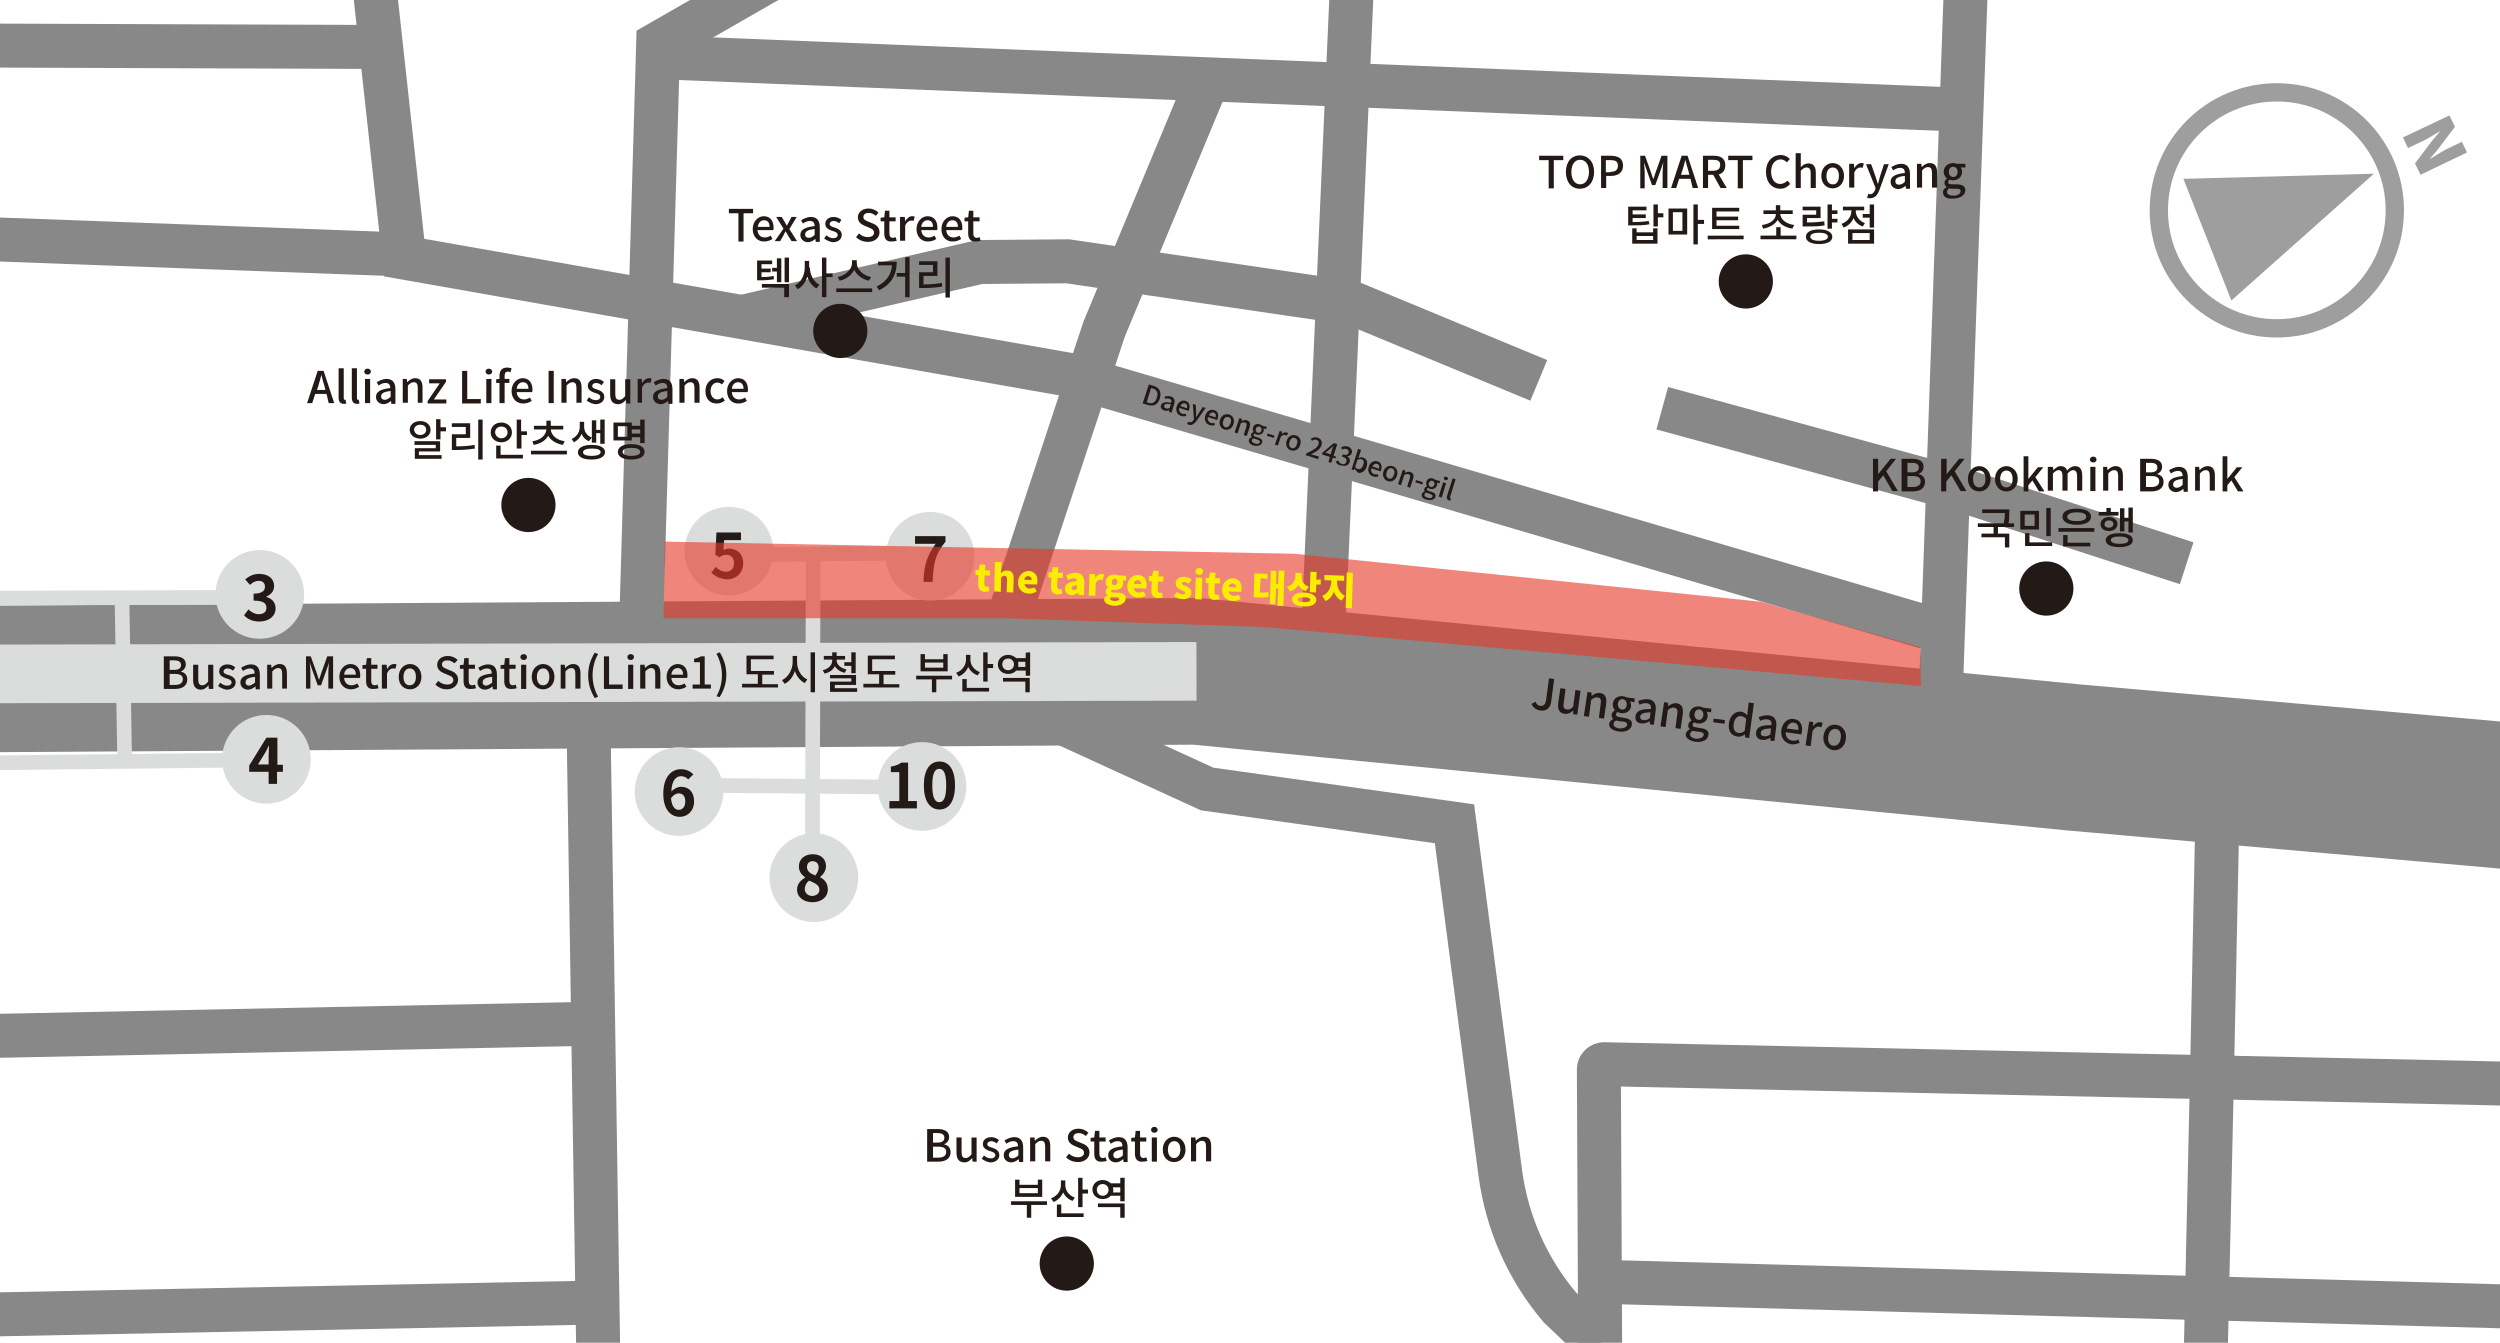 <?xml version="1.0" encoding="utf-8"?>
<!-- Generator: Adobe Illustrator 28.3.0, SVG Export Plug-In . SVG Version: 6.00 Build 0)  -->
<svg version="1.1" xmlns="http://www.w3.org/2000/svg" xmlns:xlink="http://www.w3.org/1999/xlink" x="0px" y="0px"
	 viewBox="0 0 682.2 366.4" style="enable-background:new 0 0 682.2 366.4;" xml:space="preserve">
<style type="text/css">
	.st0{clip-path:url(#SVGID_00000056412488325701044940000013567548921113101454_);}
	.st1{fill:none;stroke:#888888;stroke-width:40;stroke-miterlimit:10;}
	.st2{fill:none;stroke:#888888;stroke-width:12;stroke-miterlimit:10;}
	.st3{fill:#231916;}
	.st4{clip-path:url(#SVGID_00000056412488325701044940000013567548921113101454_);fill:#231916;}
	.st5{fill:none;stroke:#DBDCDC;stroke-width:16;stroke-miterlimit:10;}
	.st6{fill:none;stroke:#DBDCDC;stroke-width:4;stroke-miterlimit:10;}
	.st7{fill:#DBDCDC;}
	.st8{opacity:0.61;fill:#E73829;}
	.st9{fill:#FAED00;}
	.st10{fill:#9E9E9F;}
	.st11{fill:none;stroke:#9E9E9F;stroke-width:5;stroke-miterlimit:10;}
</style>
<g id="Layer_1">
</g>
<g id="레이어_2">
	<g>
		<defs>
			<rect id="SVGID_1_" width="682.2" height="366.4"/>
		</defs>
		<clipPath id="SVGID_00000123436865560255893320000017621576461281104562_">
			<use xlink:href="#SVGID_1_"  style="overflow:visible;"/>
		</clipPath>
		<g style="clip-path:url(#SVGID_00000123436865560255893320000017621576461281104562_);">
			<polyline class="st1" points="-8.6,185.3 326.5,183.2 566,206.7 712.2,219.6 			"/>
			<line class="st2" x1="160.6" y1="197.7" x2="164" y2="418.2"/>
			<line class="st2" x1="159.2" y1="279.4" x2="-7.6" y2="282.8"/>
			<line class="st2" x1="159.2" y1="355.5" x2="-7.6" y2="358.8"/>
			<path class="st2" d="M289,196.8l40.4,18.5l67.5,9.5l12.5,95.3c1.8,13.5,7.4,26.2,16.2,36.6l10.7,10.2"/>
			<path class="st2" d="M436.8,400.6l-0.5-108.8c0-0.8,0.7-1.4,1.4-1.4l306.5,6.6"/>
			<line class="st2" x1="437.7" y1="349.8" x2="716.7" y2="357.4"/>
			<polyline class="st2" points="605,226.2 603.6,293.7 601.7,378.3 			"/>
			<line class="st2" x1="529.4" y1="194.9" x2="537" y2="-19.5"/>
			<polyline class="st2" points="174.9,172.5 179.6,11.9 366.9,-95.5 			"/>
			<polyline class="st2" points="96,-59.9 110.3,70.3 291.3,102.2 528.5,172 			"/>
			<line class="st2" x1="99.8" y1="12.8" x2="-12.8" y2="12.4"/>
			<line class="st2" x1="108.6" y1="69.4" x2="-12.4" y2="64.9"/>
			<polyline class="st2" points="274.7,170.1 301.3,89.8 328.4,24.7 			"/>
			<line class="st2" x1="182" y1="15.7" x2="534.2" y2="29.9"/>
			<line class="st2" x1="360.7" y1="181.1" x2="369.7" y2="-21.9"/>
			<polyline class="st2" points="202.1,86.6 267.3,71.5 291.3,71.3 369,82.7 419.9,103.8 			"/>
			<polyline class="st2" points="453.6,111.4 535.4,133.8 596.7,153.7 			"/>
		</g>
		<g style="clip-path:url(#SVGID_00000123436865560255893320000017621576461281104562_);">
			<path class="st3" d="M253.2,308.1h2.7c1.8,0,3.1,0.6,3.1,2.2c0,0.8-0.5,1.6-1.3,1.9v0.1c1,0.2,1.7,0.9,1.7,2.1
				c0,1.8-1.4,2.6-3.4,2.6h-3V308.1z M255.8,311.8c1.3,0,1.9-0.5,1.9-1.3c0-0.9-0.6-1.3-1.9-1.3h-1.2v2.6H255.8z M256,315.9
				c1.4,0,2.2-0.5,2.2-1.6c0-1-0.8-1.4-2.2-1.4h-1.4v3H256z"/>
			<path class="st3" d="M261,314.5v-4.1h1.4v4c0,1.1,0.3,1.6,1.1,1.6c0.6,0,1-0.3,1.6-1v-4.6h1.4v6.6h-1.1l-0.1-1h0
				c-0.6,0.7-1.2,1.2-2.2,1.2C261.6,317.1,261,316.2,261,314.5z"/>
			<path class="st3" d="M267.9,316.2l0.6-0.9c0.6,0.5,1.2,0.8,1.9,0.8c0.8,0,1.2-0.4,1.2-0.9c0-0.6-0.7-0.9-1.5-1.1
				c-0.9-0.3-1.9-0.8-1.9-1.9c0-1.1,0.9-1.9,2.3-1.9c0.9,0,1.6,0.4,2.1,0.8l-0.6,0.9c-0.5-0.3-0.9-0.6-1.5-0.6
				c-0.7,0-1.1,0.4-1.1,0.8c0,0.6,0.7,0.8,1.4,1c0.9,0.3,1.9,0.8,1.9,2c0,1.1-0.9,2-2.5,2C269.4,317.1,268.5,316.7,267.9,316.2z"/>
			<path class="st3" d="M273.9,315.2c0-1.4,1.2-2.1,3.9-2.4c0-0.8-0.3-1.4-1.3-1.4c-0.7,0-1.3,0.3-1.9,0.7l-0.5-0.9
				c0.7-0.4,1.6-0.9,2.7-0.9c1.6,0,2.4,1,2.4,2.8v4h-1.1l-0.1-0.8h0c-0.6,0.5-1.3,0.9-2.1,0.9C274.7,317.1,273.9,316.4,273.9,315.2z
				 M277.9,315.3v-1.6c-2,0.2-2.6,0.7-2.6,1.5c0,0.6,0.4,0.9,1,0.9C276.9,316,277.3,315.8,277.9,315.3z"/>
			<path class="st3" d="M281.2,310.4h1.1l0.1,0.9h0c0.6-0.6,1.3-1.1,2.2-1.1c1.4,0,2,0.9,2,2.6v4.1h-1.4v-4c0-1.1-0.3-1.6-1.1-1.6
				c-0.6,0-1,0.3-1.6,0.9v4.7h-1.4V310.4z"/>
			<path class="st3" d="M290.9,315.8l0.8-1c0.6,0.6,1.5,1,2.4,1c1.1,0,1.7-0.5,1.7-1.2c0-0.8-0.6-1.1-1.4-1.4l-1.2-0.5
				c-0.9-0.4-1.8-1-1.8-2.3c0-1.4,1.2-2.4,2.9-2.4c1,0,2,0.4,2.7,1.1l-0.7,0.9c-0.6-0.5-1.2-0.8-1.9-0.8c-0.9,0-1.5,0.4-1.5,1.1
				c0,0.8,0.7,1,1.4,1.3l1.2,0.5c1,0.4,1.8,1.1,1.8,2.4c0,1.4-1.2,2.6-3.1,2.6C292.8,317.1,291.7,316.6,290.9,315.8z"/>
			<path class="st3" d="M298.6,314.8v-3.3h-1v-1l1-0.1l0.2-1.8h1.2v1.8h1.7v1.1H300v3.3c0,0.8,0.3,1.2,1,1.2c0.2,0,0.5-0.1,0.7-0.2
				l0.3,1c-0.4,0.1-0.8,0.2-1.3,0.2C299.1,317.1,298.6,316.2,298.6,314.8z"/>
			<path class="st3" d="M302.4,315.2c0-1.4,1.2-2.1,3.9-2.4c0-0.8-0.3-1.4-1.3-1.4c-0.7,0-1.3,0.3-1.9,0.7l-0.5-0.9
				c0.7-0.4,1.6-0.9,2.7-0.9c1.6,0,2.4,1,2.4,2.8v4h-1.1l-0.1-0.8h0c-0.6,0.5-1.3,0.9-2.1,0.9C303.2,317.1,302.4,316.4,302.4,315.2z
				 M306.4,315.3v-1.6c-2,0.2-2.6,0.7-2.6,1.5c0,0.6,0.4,0.9,1,0.9C305.4,316,305.9,315.8,306.4,315.3z"/>
			<path class="st3" d="M309.7,314.8v-3.3h-1v-1l1-0.1l0.2-1.8h1.2v1.8h1.7v1.1h-1.7v3.3c0,0.8,0.3,1.2,1,1.2c0.2,0,0.5-0.1,0.7-0.2
				l0.3,1c-0.4,0.1-0.8,0.2-1.3,0.2C310.3,317.1,309.7,316.2,309.7,314.8z"/>
			<path class="st3" d="M314.1,308.3c0-0.5,0.4-0.8,0.9-0.8s0.9,0.3,0.9,0.8c0,0.5-0.4,0.8-0.9,0.8S314.1,308.8,314.1,308.3z
				 M314.3,310.4h1.4v6.6h-1.4V310.4z"/>
			<path class="st3" d="M317.3,313.7c0-2.2,1.5-3.5,3.1-3.5c1.6,0,3.1,1.3,3.1,3.5c0,2.2-1.5,3.4-3.1,3.4
				C318.7,317.1,317.3,315.9,317.3,313.7z M322.1,313.7c0-1.4-0.6-2.3-1.7-2.3c-1,0-1.7,0.9-1.7,2.3c0,1.4,0.6,2.3,1.7,2.3
				C321.4,316,322.1,315.1,322.1,313.7z"/>
			<path class="st3" d="M325.1,310.4h1.1l0.1,0.9h0c0.6-0.6,1.3-1.1,2.2-1.1c1.4,0,2,0.9,2,2.6v4.1h-1.4v-4c0-1.1-0.3-1.6-1.1-1.6
				c-0.6,0-1,0.3-1.6,0.9v4.7h-1.4V310.4z"/>
			<path class="st3" d="M285.7,328.8h-4.3v3.5h-1.2v-3.5h-4.3v-1h9.8V328.8z M284.5,326.6H277v-4.7h1.2v1.4h5v-1.4h1.2V326.6z
				 M283.2,324.2h-5v1.4h5V324.2z"/>
			<path class="st3" d="M292.7,327.7c-1.2-0.4-2.1-1.3-2.6-2.3c-0.5,1.2-1.4,2.1-2.6,2.6l-0.7-1c1.7-0.6,2.7-2.1,2.7-3.6v-1.3h1.2
				v1.3c0,1.4,0.9,2.8,2.6,3.4L292.7,327.7z M289.7,331.1h6v1h-7.3v-3.4h1.2V331.1z M296.9,324.7v1h-1.5v3.7h-1.2v-8h1.2v3.2H296.9z
				"/>
			<path class="st3" d="M306.9,321.4v6.4h-1.2v-1.5h-2.6c-0.5,0.6-1.3,0.9-2.2,0.9c-1.6,0-2.8-1.1-2.8-2.6c0-1.5,1.2-2.6,2.8-2.6
				c0.9,0,1.7,0.4,2.2,0.9h2.6v-1.5L306.9,321.4z M302.5,324.7c0-0.9-0.7-1.6-1.6-1.6c-0.9,0-1.6,0.6-1.6,1.6c0,0.9,0.7,1.6,1.6,1.6
				C301.8,326.3,302.5,325.6,302.5,324.7z M299.6,328.4h7.3v3.9h-1.2v-2.9h-6.1V328.4z M305.7,325.4V324h-2c0,0.2,0.1,0.4,0.1,0.7
				c0,0.2,0,0.5-0.1,0.7H305.7z"/>
		</g>
		<g style="clip-path:url(#SVGID_00000123436865560255893320000017621576461281104562_);">
			<path class="st3" d="M511.1,125.2h1.4v4.2h0l3.4-4.2h1.5l-2.7,3.4l3.2,5.4h-1.5l-2.5-4.3l-1.4,1.7v2.7h-1.4V125.2z"/>
			<path class="st3" d="M519.1,125.2h2.7c1.8,0,3.1,0.6,3.1,2.2c0,0.8-0.5,1.6-1.3,1.9v0.1c1,0.2,1.7,0.9,1.7,2.1
				c0,1.8-1.4,2.6-3.4,2.6h-3V125.2z M521.7,128.9c1.3,0,1.9-0.5,1.9-1.3c0-0.9-0.6-1.3-1.9-1.3h-1.2v2.6H521.7z M521.9,132.9
				c1.4,0,2.2-0.5,2.2-1.6c0-1-0.8-1.4-2.2-1.4h-1.4v3H521.9z"/>
			<path class="st3" d="M529.8,125.2h1.4v4.2h0l3.4-4.2h1.5l-2.7,3.4l3.2,5.4H535l-2.5-4.3l-1.4,1.7v2.7h-1.4V125.2z"/>
			<path class="st3" d="M537,130.7c0-2.2,1.5-3.5,3.1-3.5s3.1,1.3,3.1,3.5c0,2.2-1.5,3.4-3.1,3.4S537,132.9,537,130.7z M541.8,130.7
				c0-1.4-0.6-2.3-1.7-2.3c-1,0-1.7,0.9-1.7,2.3c0,1.4,0.6,2.3,1.7,2.3C541.2,133,541.8,132.1,541.8,130.7z"/>
			<path class="st3" d="M544.4,130.7c0-2.2,1.5-3.5,3.1-3.5s3.1,1.3,3.1,3.5c0,2.2-1.5,3.4-3.1,3.4S544.4,132.9,544.4,130.7z
				 M549.2,130.7c0-1.4-0.6-2.3-1.7-2.3c-1,0-1.7,0.9-1.7,2.3c0,1.4,0.6,2.3,1.7,2.3C548.6,133,549.2,132.1,549.2,130.7z"/>
			<path class="st3" d="M552.2,124.5h1.3v6.2h0l2.6-3.2h1.5l-2.2,2.7l2.5,3.9h-1.5l-1.8-3l-1.1,1.3v1.7h-1.3V124.5z"/>
			<path class="st3" d="M559.1,127.4h1.1l0.1,0.9h0c0.6-0.6,1.2-1.1,2-1.1c1,0,1.5,0.5,1.8,1.2c0.6-0.7,1.3-1.2,2.1-1.2
				c1.4,0,2,0.9,2,2.6v4.1h-1.4v-4c0-1.1-0.4-1.6-1.1-1.6c-0.5,0-0.9,0.3-1.5,0.9v4.7h-1.4v-4c0-1.1-0.3-1.6-1.1-1.6
				c-0.4,0-0.9,0.3-1.5,0.9v4.7h-1.4V127.4z"/>
			<path class="st3" d="M570.3,125.4c0-0.5,0.4-0.8,0.9-0.8s0.9,0.3,0.9,0.8c0,0.5-0.4,0.8-0.9,0.8S570.3,125.9,570.3,125.4z
				 M570.4,127.4h1.4v6.6h-1.4V127.4z"/>
			<path class="st3" d="M573.9,127.4h1.1l0.1,0.9h0c0.6-0.6,1.3-1.1,2.2-1.1c1.4,0,2,0.9,2,2.6v4.1H578v-4c0-1.1-0.3-1.6-1.1-1.6
				c-0.6,0-1,0.3-1.6,0.9v4.7h-1.4V127.4z"/>
			<path class="st3" d="M584.2,125.2h2.7c1.8,0,3.1,0.6,3.1,2.2c0,0.8-0.5,1.6-1.3,1.9v0.1c1,0.2,1.7,0.9,1.7,2.1
				c0,1.8-1.4,2.6-3.4,2.6h-3V125.2z M586.8,128.9c1.3,0,1.9-0.5,1.9-1.3c0-0.9-0.6-1.3-1.9-1.3h-1.2v2.6H586.8z M587,132.9
				c1.4,0,2.2-0.5,2.2-1.6c0-1-0.8-1.4-2.2-1.4h-1.4v3H587z"/>
			<path class="st3" d="M591.7,132.3c0-1.4,1.2-2.1,3.9-2.4c0-0.8-0.3-1.4-1.3-1.4c-0.7,0-1.3,0.3-1.9,0.7l-0.5-0.9
				c0.7-0.4,1.6-0.9,2.7-0.9c1.6,0,2.4,1,2.4,2.8v4h-1.1l-0.1-0.8h0c-0.6,0.5-1.3,0.9-2.1,0.9C592.5,134.2,591.7,133.4,591.7,132.3z
				 M595.6,132.3v-1.6c-2,0.2-2.6,0.7-2.6,1.5c0,0.6,0.4,0.9,1,0.9C594.6,133.1,595.1,132.8,595.6,132.3z"/>
			<path class="st3" d="M599,127.4h1.1l0.1,0.9h0c0.6-0.6,1.3-1.1,2.2-1.1c1.4,0,2,0.9,2,2.6v4.1h-1.4v-4c0-1.1-0.3-1.6-1.1-1.6
				c-0.6,0-1,0.3-1.6,0.9v4.7H599V127.4z"/>
			<path class="st3" d="M606.5,124.5h1.3v6.2h0l2.6-3.2h1.5l-2.2,2.7l2.5,3.9h-1.5l-1.8-3l-1.1,1.3v1.7h-1.3V124.5z"/>
			<path class="st3" d="M545.2,143.8v1.8h3.1v3.8h-1.2v-2.8h-6.4v-1h3.3v-1.8h-4.3v-1h7.1c0.2-1.2,0.3-2,0.3-2.8h-6.2v-1h7.4v0.8
				c0,0.8,0,1.8-0.2,3h1.5v1H545.2z"/>
			<path class="st3" d="M556.4,144.5h-5.1v-5.1h5.1V144.5z M555.2,140.4h-2.7v3.1h2.7V140.4z M560,148v1h-7.4v-3.5h1.2v2.5H560z
				 M559.6,146.3h-1.2v-7.7h1.2V146.3z"/>
			<path class="st3" d="M571.5,144.1v1h-9.8v-1H571.5z M562.8,141c0-1.4,1.5-2.2,3.9-2.2s3.9,0.8,3.9,2.2c0,1.4-1.5,2.2-3.9,2.2
				S562.8,142.4,562.8,141z M564.2,148.1h6.2v1H563V146h1.2V148.1z M564.1,141c0,0.8,1,1.2,2.6,1.2c1.6,0,2.6-0.4,2.6-1.2
				c0-0.8-1-1.2-2.6-1.2C565.1,139.8,564.1,140.3,564.1,141z"/>
			<path class="st3" d="M578.1,140.7h-5.4v-1h2.1v-1.1h1.2v1.1h2.1V140.7z M575.5,144.9c-1.4,0-2.3-0.7-2.3-1.9c0-1.1,1-1.9,2.3-1.9
				c1.4,0,2.3,0.8,2.3,1.9C577.8,144.2,576.8,144.9,575.5,144.9z M575.5,144c0.7,0,1.2-0.4,1.2-1c0-0.6-0.5-1-1.2-1
				c-0.7,0-1.2,0.4-1.2,1C574.2,143.6,574.7,144,575.5,144z M582,147.4c0,1.2-1.4,1.9-3.7,1.9c-2.3,0-3.7-0.7-3.7-1.9
				c0-1.2,1.4-1.9,3.7-1.9C580.7,145.5,582,146.2,582,147.4z M580.8,147.4c0-0.6-0.9-1-2.4-1c-1.5,0-2.4,0.3-2.4,1
				c0,0.6,0.9,1,2.4,1C579.9,148.4,580.8,148.1,580.8,147.4z M579.7,145h-1.2v-6.3h1.2v2.6h1.1v-2.8h1.2v6.8h-1.2v-3h-1.1V145z"/>
		</g>
		<g style="clip-path:url(#SVGID_00000123436865560255893320000017621576461281104562_);">
			<path class="st3" d="M422.6,43.7H420v-1.2h6.6v1.2H424v7.7h-1.4V43.7z"/>
			<path class="st3" d="M427.3,46.9c0-2.8,1.6-4.5,3.8-4.5s3.9,1.7,3.9,4.5c0,2.8-1.6,4.6-3.9,4.6S427.3,49.7,427.3,46.9z
				 M433.6,46.9c0-2.1-1-3.3-2.4-3.3c-1.5,0-2.4,1.3-2.4,3.3c0,2.1,0.9,3.4,2.4,3.4C432.6,50.3,433.6,49,433.6,46.9z"/>
			<path class="st3" d="M436.8,42.5h2.7c2,0,3.4,0.7,3.4,2.7c0,1.9-1.4,2.8-3.3,2.8h-1.3v3.3h-1.4V42.5z M439.4,46.9
				c1.4,0,2.1-0.5,2.1-1.7c0-1.2-0.7-1.5-2.1-1.5h-1.2v3.3H439.4z"/>
			<path class="st3" d="M447.3,42.5h1.6l1.6,4.5c0.2,0.6,0.4,1.2,0.6,1.8h0.1c0.2-0.6,0.4-1.2,0.6-1.8l1.6-4.5h1.6v8.8h-1.3V47
				c0-0.8,0.1-1.9,0.2-2.7h0l-0.7,2l-1.5,4.2h-0.9l-1.5-4.2l-0.7-2h0c0.1,0.8,0.2,1.9,0.2,2.7v4.4h-1.2V42.5z"/>
			<path class="st3" d="M461.3,48.8h-3.1l-0.8,2.5h-1.4l2.9-8.8h1.6l2.9,8.8h-1.5L461.3,48.8z M461,47.7l-0.3-1.2
				c-0.3-1-0.6-1.9-0.8-2.9h0c-0.3,1-0.5,2-0.8,2.9l-0.4,1.2H461z"/>
			<path class="st3" d="M469.5,51.3l-2-3.6h-1.4v3.6h-1.4v-8.8h2.9c1.8,0,3.2,0.6,3.2,2.6c0,1.4-0.7,2.2-1.8,2.5l2.2,3.7H469.5z
				 M466.1,46.6h1.3c1.3,0,2-0.5,2-1.6s-0.7-1.4-2-1.4h-1.3V46.6z"/>
			<path class="st3" d="M474.2,43.7h-2.6v-1.2h6.6v1.2h-2.6v7.7h-1.4V43.7z"/>
			<path class="st3" d="M481.9,46.9c0-2.9,1.8-4.6,4-4.6c1.1,0,2,0.5,2.5,1.1l-0.8,0.9c-0.5-0.5-1-0.8-1.7-0.8
				c-1.5,0-2.6,1.3-2.6,3.3c0,2.1,1,3.4,2.5,3.4c0.8,0,1.4-0.4,2-0.9l0.7,0.9c-0.7,0.8-1.6,1.3-2.7,1.3
				C483.6,51.5,481.9,49.8,481.9,46.9z"/>
			<path class="st3" d="M490,41.8h1.4v2.5l0,1.3c0.6-0.6,1.2-1,2.1-1c1.4,0,2,0.9,2,2.6v4.1h-1.4v-4c0-1.1-0.3-1.6-1.1-1.6
				c-0.6,0-1,0.3-1.6,0.9v4.7H490V41.8z"/>
			<path class="st3" d="M497,48c0-2.2,1.5-3.5,3.1-3.5s3.1,1.3,3.1,3.5c0,2.2-1.5,3.4-3.1,3.4S497,50.2,497,48z M501.8,48
				c0-1.4-0.6-2.3-1.7-2.3c-1,0-1.7,0.9-1.7,2.3c0,1.4,0.6,2.3,1.7,2.3C501.2,50.4,501.8,49.4,501.8,48z"/>
			<path class="st3" d="M504.8,44.7h1.1l0.1,1.2h0c0.5-0.9,1.2-1.4,1.9-1.4c0.3,0,0.5,0,0.7,0.1l-0.3,1.2c-0.2-0.1-0.4-0.1-0.7-0.1
				c-0.5,0-1.2,0.4-1.6,1.4v4.1h-1.4V44.7z"/>
			<path class="st3" d="M512.9,51.7c-0.5,1.4-1.2,2.4-2.6,2.4c-0.3,0-0.6,0-0.8-0.1l0.3-1.1c0.1,0,0.3,0.1,0.5,0.1
				c0.7,0,1.1-0.5,1.4-1.2l0.1-0.5l-2.6-6.5h1.4l1.2,3.4c0.2,0.6,0.4,1.2,0.6,1.9h0.1l0.5-1.9l1.1-3.4h1.3L512.9,51.7z"/>
			<path class="st3" d="M515.9,49.6c0-1.4,1.2-2.1,3.9-2.4c0-0.8-0.3-1.4-1.3-1.4c-0.7,0-1.3,0.3-1.9,0.7l-0.5-0.9
				c0.7-0.4,1.6-0.9,2.7-0.9c1.6,0,2.4,1,2.4,2.8v4h-1.1l-0.1-0.8h0c-0.6,0.5-1.3,0.9-2.1,0.9C516.7,51.5,515.9,50.7,515.9,49.6z
				 M519.8,49.6V48c-2,0.2-2.6,0.7-2.6,1.5c0,0.6,0.4,0.9,1,0.9C518.8,50.4,519.3,50.1,519.8,49.6z"/>
			<path class="st3" d="M523.2,44.7h1.1l0.1,0.9h0c0.6-0.6,1.3-1.1,2.2-1.1c1.4,0,2,0.9,2,2.6v4.1h-1.4v-4c0-1.1-0.3-1.6-1.1-1.6
				c-0.6,0-1,0.3-1.6,0.9v4.7h-1.4V44.7z"/>
			<path class="st3" d="M530.2,52.5c0-0.6,0.3-1.1,1-1.4v-0.1c-0.3-0.2-0.6-0.6-0.6-1.1c0-0.5,0.4-1,0.7-1.2v0
				c-0.4-0.3-0.9-1-0.9-1.8c0-1.5,1.2-2.4,2.6-2.4c0.4,0,0.7,0.1,1,0.2h2.3v1H535c0.3,0.3,0.4,0.7,0.4,1.2c0,1.4-1.1,2.3-2.5,2.3
				c-0.3,0-0.6-0.1-0.9-0.2c-0.2,0.2-0.4,0.4-0.4,0.7c0,0.4,0.3,0.6,1.1,0.6h1.2c1.6,0,2.4,0.5,2.4,1.6c0,1.3-1.3,2.3-3.5,2.3
				C531.3,54.3,530.2,53.7,530.2,52.5z M535,52.2c0-0.6-0.4-0.7-1.2-0.7h-1c-0.3,0-0.6,0-0.9-0.1c-0.4,0.3-0.6,0.6-0.6,1
				c0,0.6,0.7,1,1.8,1C534.3,53.4,535,52.8,535,52.2z M534.2,46.9c0-0.9-0.6-1.4-1.2-1.4c-0.7,0-1.2,0.5-1.2,1.4
				c0,0.9,0.6,1.4,1.2,1.4S534.2,47.8,534.2,46.9z"/>
			<path class="st3" d="M450.1,61.2c-1.5,0.3-2.7,0.3-4.9,0.3h-0.9v-5.1h5v1h-3.8v1.1h3.6v1h-3.6v1.1c1.9,0,3.1-0.1,4.4-0.3
				L450.1,61.2z M451.1,62.3h1.2v4.2h-6.9v-4.2h1.2v1.1h4.5V62.3z M451.1,64.4h-4.5v1.1h4.5V64.4z M453.9,59.3h-1.5v2.5h-1.2v-6h1.2
				v2.4h1.5V59.3z"/>
			<path class="st3" d="M455.3,56.9h5.1V64h-5.1V56.9z M456.5,63h2.6v-5.1h-2.6V63z M465,61.1h-1.7v5.6h-1.2V55.8h1.2v4.2h1.7V61.1z
				"/>
			<path class="st3" d="M475.8,64.3v1H466v-1H475.8z M474.7,62.5h-7.5v-5.8h7.4v1h-6.2v1.4h5.9v1h-5.9v1.5h6.2V62.5z"/>
			<path class="st3" d="M490.2,64.3v1h-9.8v-1h4.3V62h1.2v2.3H490.2z M480.8,61.4c2.3-0.3,3.8-1.5,3.8-3h-3.4v-1h3.4V56h1.2v1.4h3.4
				v1h-3.4c0.1,1.5,1.6,2.7,3.8,3l-0.5,1c-1.8-0.3-3.3-1.1-4-2.4c-0.7,1.2-2.2,2.1-4,2.4L480.8,61.4z"/>
			<path class="st3" d="M497.9,61.5c-1.6,0.3-3,0.3-5.1,0.3h-0.9v-3.2h3.7v-1.2h-3.7v-1h4.9v3.1h-3.7v1.2c1.9,0,3.2-0.1,4.7-0.3
				L497.9,61.5z M500,64.6c0,1.3-1.4,2-3.6,2c-2.2,0-3.6-0.7-3.6-2c0-1.3,1.4-2,3.6-2C498.6,62.6,500,63.4,500,64.6z M498.8,64.6
				c0-0.7-0.9-1.1-2.4-1.1c-1.5,0-2.4,0.4-2.4,1.1c0,0.7,0.9,1.1,2.4,1.1C497.9,65.7,498.8,65.3,498.8,64.6z M499.9,58.4v1.3h1.5v1
				h-1.5v1.7h-1.2v-6.6h1.2v1.6h1.5v1H499.9z"/>
			<path class="st3" d="M508.3,61.8c-1.2-0.4-2.1-1.3-2.5-2.3c-0.5,1.2-1.4,2.1-2.7,2.6l-0.6-1c1.7-0.6,2.7-2,2.7-3.5v-0.2h-2.3v-1
				h5.8v1h-2.3v0.2c0,1.3,0.9,2.7,2.5,3.3L508.3,61.8z M504.3,62.6h7.1v3.9h-7.1V62.6z M505.5,65.5h4.7v-1.9h-4.7V65.5z M511.4,55.8
				v6.3h-1.2v-2.7h-1.9v-1h1.9v-2.6H511.4z"/>
		</g>
		<g style="clip-path:url(#SVGID_00000123436865560255893320000017621576461281104562_);">
			<path class="st3" d="M201.5,58.2h-2.6V57h6.6v1.2h-2.6v7.7h-1.4V58.2z"/>
			<path class="st3" d="M205.4,62.5c0-2.1,1.5-3.5,3-3.5c1.8,0,2.7,1.3,2.7,3.1c0,0.3,0,0.5-0.1,0.7h-4.3c0.1,1.3,0.9,2,2,2
				c0.6,0,1.1-0.2,1.6-0.5l0.5,0.9c-0.6,0.4-1.4,0.7-2.2,0.7C206.9,66,205.4,64.7,205.4,62.5z M210,61.9c0-1.1-0.5-1.8-1.5-1.8
				c-0.8,0-1.6,0.6-1.7,1.8H210z"/>
			<path class="st3" d="M213.8,62.4l-2-3.2h1.5l0.8,1.3c0.2,0.4,0.4,0.7,0.6,1.1h0c0.2-0.4,0.4-0.7,0.6-1.1l0.7-1.3h1.4l-2,3.3
				l2.1,3.3h-1.5l-0.9-1.4c-0.2-0.4-0.4-0.8-0.7-1.2h-0.1c-0.2,0.4-0.4,0.8-0.6,1.2l-0.8,1.4h-1.5L213.8,62.4z"/>
			<path class="st3" d="M218.4,64.1c0-1.4,1.2-2.1,3.9-2.4c0-0.8-0.3-1.4-1.3-1.4c-0.7,0-1.3,0.3-1.9,0.7l-0.5-0.9
				c0.7-0.4,1.6-0.9,2.7-0.9c1.6,0,2.4,1,2.4,2.8v4h-1.1l-0.1-0.8h0c-0.6,0.5-1.3,0.9-2.1,0.9C219.2,66,218.4,65.2,218.4,64.1z
				 M222.3,64.1v-1.6c-2,0.2-2.6,0.7-2.6,1.5c0,0.6,0.4,0.9,1,0.9C221.3,64.9,221.8,64.6,222.3,64.1z"/>
			<path class="st3" d="M224.9,65.1l0.6-0.9c0.6,0.5,1.2,0.8,1.9,0.8c0.8,0,1.2-0.4,1.2-0.9c0-0.6-0.7-0.9-1.5-1.1
				c-0.9-0.3-1.9-0.8-1.9-1.9c0-1.1,0.9-1.9,2.3-1.9c0.9,0,1.6,0.4,2.1,0.8l-0.6,0.9c-0.5-0.3-0.9-0.6-1.5-0.6
				c-0.7,0-1.1,0.4-1.1,0.8c0,0.6,0.7,0.8,1.4,1c0.9,0.3,1.9,0.8,1.9,2c0,1.1-0.9,2-2.5,2C226.5,66,225.6,65.6,224.9,65.1z"/>
			<path class="st3" d="M233.6,64.7l0.8-1c0.6,0.6,1.5,1,2.4,1c1.1,0,1.7-0.5,1.7-1.2c0-0.8-0.6-1.1-1.4-1.4l-1.2-0.5
				c-0.9-0.4-1.8-1-1.8-2.3c0-1.4,1.2-2.4,2.9-2.4c1,0,2,0.4,2.7,1.1l-0.7,0.9c-0.6-0.5-1.2-0.8-1.9-0.8c-0.9,0-1.5,0.4-1.5,1.1
				c0,0.8,0.7,1,1.4,1.3l1.2,0.5c1,0.4,1.8,1.1,1.8,2.4c0,1.4-1.2,2.6-3.1,2.6C235.5,66,234.4,65.5,233.6,64.7z"/>
			<path class="st3" d="M241.3,63.7v-3.3h-1v-1l1-0.1l0.2-1.8h1.2v1.8h1.7v1.1h-1.7v3.3c0,0.8,0.3,1.2,1,1.2c0.2,0,0.5-0.1,0.7-0.2
				l0.3,1c-0.4,0.1-0.8,0.2-1.3,0.2C241.8,66,241.3,65.1,241.3,63.7z"/>
			<path class="st3" d="M245.8,59.2h1.1l0.1,1.2h0c0.5-0.9,1.2-1.4,1.9-1.4c0.3,0,0.5,0,0.7,0.1l-0.3,1.2c-0.2-0.1-0.4-0.1-0.7-0.1
				c-0.5,0-1.2,0.4-1.6,1.4v4.1h-1.4V59.2z"/>
			<path class="st3" d="M250.1,62.5c0-2.1,1.5-3.5,3-3.5c1.8,0,2.7,1.3,2.7,3.1c0,0.3,0,0.5-0.1,0.7h-4.3c0.1,1.3,0.9,2,2,2
				c0.6,0,1.1-0.2,1.6-0.5l0.5,0.9c-0.6,0.4-1.4,0.7-2.2,0.7C251.6,66,250.1,64.7,250.1,62.5z M254.6,61.9c0-1.1-0.5-1.8-1.5-1.8
				c-0.8,0-1.6,0.6-1.7,1.8H254.6z"/>
			<path class="st3" d="M256.9,62.5c0-2.1,1.5-3.5,3-3.5c1.8,0,2.7,1.3,2.7,3.1c0,0.3,0,0.5-0.1,0.7h-4.3c0.1,1.3,0.9,2,2,2
				c0.6,0,1.1-0.2,1.6-0.5l0.5,0.9c-0.6,0.4-1.4,0.7-2.2,0.7C258.3,66,256.9,64.7,256.9,62.5z M261.4,61.9c0-1.1-0.5-1.8-1.5-1.8
				c-0.8,0-1.6,0.6-1.7,1.8H261.4z"/>
			<path class="st3" d="M264.2,63.7v-3.3h-1v-1l1-0.1l0.2-1.8h1.2v1.8h1.7v1.1h-1.7v3.3c0,0.8,0.3,1.2,1,1.2c0.2,0,0.5-0.1,0.7-0.2
				l0.3,1c-0.4,0.1-0.8,0.2-1.3,0.2C264.8,66,264.2,65.1,264.2,63.7z"/>
			<path class="st3" d="M211.2,76.2c-1.2,0.2-2.3,0.3-3.9,0.3h-0.7v-5.4h4.1v1h-2.9v1.2h2.5v1h-2.5v1.3c1.4,0,2.3-0.1,3.3-0.3
				L211.2,76.2z M207.9,77.5h7.4v3.6H214v-2.6h-6.1V77.5z M212,74.1h-1.3v-1h1.3v-2.6h1.2V77H212V74.1z M215.3,70.3v6.7h-1.2v-6.7
				H215.3z"/>
			<path class="st3" d="M221,73c0,1.9,1,3.9,2.6,4.7l-0.8,1c-1.2-0.6-2-1.8-2.5-3.2c-0.5,1.5-1.4,2.8-2.6,3.4l-0.8-1
				c1.7-0.8,2.7-2.9,2.7-4.9v-1.8h1.2V73z M227.2,75.6h-1.7v5.5h-1.2V70.3h1.2v4.3h1.7V75.6z"/>
			<path class="st3" d="M238,78.7v1h-9.8v-1H238z M237.1,76.6c-1.8-0.4-3.3-1.5-4-3c-0.7,1.5-2.2,2.6-4,3l-0.5-1
				c2.1-0.4,3.9-2.1,3.9-3.8V71h1.3v0.8c0,1.7,1.7,3.4,3.9,3.8L237.1,76.6z"/>
			<path class="st3" d="M244.7,71.5c0,3.2-1.2,5.9-4.8,7.7l-0.7-1c2.8-1.4,4-3.3,4.2-5.8h-3.8v-1H244.7z M248.2,70.3v10.8H247v-5.6
				h-2.3v-1h2.3v-4.3H248.2z"/>
			<path class="st3" d="M252.1,77.6c1.7,0,3.2-0.1,4.9-0.4l0.1,1c-1.9,0.3-3.5,0.4-5.4,0.4h-0.9v-4.3h3.8v-2h-3.8v-1h5v4h-3.8V77.6z
				 M259.2,70.3v10.9H258V70.3H259.2z"/>
		</g>
		<g style="clip-path:url(#SVGID_00000123436865560255893320000017621576461281104562_);">
			<path class="st3" d="M417.9,192.1l1.1-0.6c0.3,0.7,0.7,1.1,1.3,1.1c0.9,0.1,1.4-0.3,1.6-1.6l0.8-5.9l1.4,0.2l-0.8,6.1
				c-0.2,1.6-1.1,2.7-2.9,2.5C419.1,193.7,418.4,193.1,417.9,192.1z"/>
			<path class="st3" d="M425.2,191.9l0.6-4.1l1.4,0.2l-0.5,3.9c-0.2,1.1,0.1,1.6,0.9,1.7c0.6,0.1,1.1-0.1,1.7-0.8l0.6-4.5l1.4,0.2
				l-0.9,6.5l-1.1-0.1l0-1l0,0c-0.7,0.6-1.4,1-2.3,0.9C425.5,194.6,425,193.6,425.2,191.9z"/>
			<path class="st3" d="M433.2,188.8l1.1,0.2l0,0.9l0,0c0.7-0.5,1.4-0.9,2.3-0.8c1.4,0.2,1.9,1.2,1.7,2.9l-0.6,4.1l-1.4-0.2l0.5-3.9
				c0.2-1.1-0.1-1.6-0.9-1.7c-0.6-0.1-1.1,0.2-1.7,0.7l-0.6,4.6l-1.4-0.2L433.2,188.8z"/>
			<path class="st3" d="M439.1,197.5c0.1-0.5,0.5-1,1.1-1.3l0-0.1c-0.3-0.2-0.5-0.6-0.4-1.2c0.1-0.5,0.5-0.9,0.9-1.1l0,0
				c-0.4-0.4-0.7-1.1-0.6-1.8c0.2-1.5,1.5-2.2,2.8-2c0.4,0,0.7,0.2,0.9,0.3l2.3,0.3l-0.1,1l-1.2-0.2c0.2,0.3,0.3,0.8,0.3,1.3
				c-0.2,1.4-1.4,2.1-2.8,1.9c-0.3,0-0.6-0.2-0.9-0.3c-0.2,0.2-0.4,0.3-0.4,0.6c-0.1,0.4,0.2,0.7,1,0.8l1.2,0.2
				c1.5,0.2,2.3,0.8,2.1,1.9c-0.2,1.3-1.6,2.1-3.7,1.8C440,199.3,439,198.6,439.1,197.5z M444,197.8c0.1-0.5-0.3-0.8-1.1-0.9l-1-0.1
				c-0.3,0-0.6-0.1-0.9-0.2c-0.4,0.2-0.6,0.5-0.7,0.9c-0.1,0.6,0.5,1.1,1.6,1.3C443.1,198.8,443.9,198.4,444,197.8z M443.9,192.4
				c0.1-0.9-0.4-1.5-1-1.6s-1.3,0.3-1.4,1.2c-0.1,0.9,0.4,1.5,1,1.6C443.1,193.8,443.8,193.3,443.9,192.4z"/>
			<path class="st3" d="M446.3,195.4c0.2-1.4,1.5-2,4.2-1.9c0.1-0.8-0.1-1.5-1.1-1.6c-0.7-0.1-1.4,0.1-2,0.4l-0.4-1
				c0.7-0.3,1.7-0.6,2.8-0.5c1.6,0.2,2.2,1.4,2,3.1l-0.5,3.9l-1.1-0.2l0-0.8l0,0c-0.7,0.4-1.4,0.7-2.2,0.6
				C446.8,197.4,446.1,196.6,446.3,195.4z M450.2,196l0.2-1.6c-2,0-2.7,0.4-2.8,1.1c-0.1,0.6,0.3,1,0.9,1
				C449.1,196.6,449.6,196.4,450.2,196z"/>
			<path class="st3" d="M454.1,191.6l1.1,0.2l0,0.9l0,0c0.7-0.5,1.4-0.9,2.3-0.8c1.4,0.2,1.9,1.2,1.7,2.9l-0.6,4.1l-1.4-0.2l0.5-3.9
				c0.2-1.1-0.1-1.6-0.9-1.7c-0.6-0.1-1.1,0.2-1.7,0.7l-0.6,4.6l-1.4-0.2L454.1,191.6z"/>
			<path class="st3" d="M460,200.3c0.1-0.5,0.5-1,1.1-1.3l0-0.1c-0.3-0.2-0.5-0.6-0.4-1.2c0.1-0.5,0.5-0.9,0.9-1.1l0,0
				c-0.4-0.4-0.7-1.1-0.6-1.8c0.2-1.5,1.5-2.2,2.8-2c0.4,0,0.7,0.2,0.9,0.3l2.3,0.3l-0.1,1l-1.2-0.2c0.2,0.3,0.3,0.8,0.3,1.3
				c-0.2,1.4-1.4,2.1-2.8,1.9c-0.3,0-0.6-0.2-0.9-0.3c-0.2,0.2-0.4,0.3-0.4,0.6c-0.1,0.4,0.2,0.7,1,0.8l1.2,0.2
				c1.5,0.2,2.3,0.8,2.1,1.9c-0.2,1.3-1.6,2.1-3.7,1.8C461,202.1,459.9,201.4,460,200.3z M464.9,200.6c0.1-0.5-0.3-0.8-1.1-0.9
				l-1-0.1c-0.3,0-0.6-0.1-0.9-0.2c-0.4,0.2-0.6,0.5-0.7,0.9c-0.1,0.6,0.5,1.1,1.6,1.3C464,201.6,464.8,201.2,464.9,200.6z
				 M464.8,195.2c0.1-0.9-0.4-1.5-1-1.6s-1.3,0.3-1.4,1.2c-0.1,0.9,0.4,1.5,1,1.6C464,196.6,464.7,196.1,464.8,195.2z"/>
			<path class="st3" d="M467.6,196.1l3.1,0.4l-0.1,1l-3.1-0.4L467.6,196.1z"/>
			<path class="st3" d="M471.8,197.3c0.3-2.1,1.8-3.3,3.3-3.1c0.7,0.1,1.2,0.5,1.7,1l0.1-1.1l0.3-2.4l1.4,0.2l-1.3,9.5l-1.1-0.2
				l0-0.8l0,0c-0.6,0.4-1.3,0.7-2,0.6C472.4,200.8,471.5,199.5,471.8,197.3z M476.1,199.4l0.4-3.2c-0.4-0.5-0.9-0.7-1.4-0.8
				c-0.9-0.1-1.8,0.6-2,2.1c-0.2,1.5,0.3,2.4,1.3,2.5C475.1,200.1,475.6,199.9,476.1,199.4z"/>
			<path class="st3" d="M479.2,199.8c0.2-1.4,1.5-2,4.2-1.9c0.1-0.8-0.1-1.5-1.1-1.6c-0.7-0.1-1.4,0.1-2,0.4l-0.4-1
				c0.7-0.3,1.7-0.6,2.8-0.5c1.6,0.2,2.2,1.4,2,3.1l-0.5,3.9l-1.1-0.1l0-0.8l0,0c-0.7,0.4-1.4,0.7-2.2,0.6
				C479.7,201.8,479,201,479.2,199.8z M483.1,200.4l0.2-1.6c-2,0-2.7,0.4-2.8,1.1c-0.1,0.6,0.3,1,0.9,1
				C482,201,482.5,200.8,483.1,200.4z"/>
			<path class="st3" d="M486.1,199.2c0.3-2.1,1.9-3.3,3.4-3c1.7,0.2,2.5,1.6,2.2,3.5c0,0.3-0.1,0.5-0.2,0.7l-4.2-0.6
				c-0.1,1.3,0.6,2.1,1.8,2.3c0.6,0.1,1.1,0,1.6-0.3l0.4,0.9c-0.7,0.3-1.4,0.5-2.3,0.4C487.1,202.8,485.8,201.4,486.1,199.2z
				 M490.7,199.2c0.2-1.1-0.3-1.9-1.2-2c-0.8-0.1-1.6,0.4-1.9,1.6L490.7,199.2z"/>
			<path class="st3" d="M493.7,196.9l1.1,0.1l-0.1,1.2l0,0c0.6-0.8,1.3-1.2,2-1.1c0.3,0,0.5,0.1,0.7,0.2l-0.4,1.2
				c-0.2-0.1-0.4-0.2-0.6-0.2c-0.5-0.1-1.2,0.2-1.8,1.2l-0.5,4.1l-1.4-0.2L493.7,196.9z"/>
			<path class="st3" d="M497.6,200.8c0.3-2.2,1.9-3.3,3.5-3c1.6,0.2,2.9,1.7,2.6,3.9c-0.3,2.2-1.9,3.2-3.5,3
				C498.6,204.4,497.3,202.9,497.6,200.8z M502.3,201.4c0.2-1.4-0.3-2.4-1.4-2.5c-1-0.1-1.8,0.7-2,2.1c-0.2,1.4,0.3,2.4,1.4,2.5
				C501.4,203.6,502.1,202.8,502.3,201.4z"/>
		</g>
		
			<circle style="clip-path:url(#SVGID_00000123436865560255893320000017621576461281104562_);fill:#231916;" cx="476.4" cy="76.8" r="7.4"/>
		
			<circle style="clip-path:url(#SVGID_00000123436865560255893320000017621576461281104562_);fill:#231916;" cx="291.1" cy="344.8" r="7.4"/>
		
			<circle style="clip-path:url(#SVGID_00000123436865560255893320000017621576461281104562_);fill:#231916;" cx="229.3" cy="90.3" r="7.4"/>
		<g style="clip-path:url(#SVGID_00000123436865560255893320000017621576461281104562_);">
			<path class="st3" d="M89.1,107.5h-3.1l-0.8,2.5h-1.4l2.9-8.8h1.6l2.9,8.8h-1.5L89.1,107.5z M88.8,106.4l-0.3-1.2
				c-0.3-1-0.6-1.9-0.8-2.9h0c-0.3,1-0.5,2-0.8,2.9l-0.4,1.2H88.8z"/>
			<path class="st3" d="M92.4,108.5v-8h1.4v8.1c0,0.4,0.2,0.5,0.3,0.5c0.1,0,0.1,0,0.2,0l0.2,1c-0.2,0.1-0.4,0.1-0.7,0.1
				C92.8,110.2,92.4,109.5,92.4,108.5z"/>
			<path class="st3" d="M96,108.5v-8h1.4v8.1c0,0.4,0.2,0.5,0.3,0.5c0.1,0,0.1,0,0.2,0l0.2,1c-0.2,0.1-0.4,0.1-0.7,0.1
				C96.4,110.2,96,109.5,96,108.5z"/>
			<path class="st3" d="M99.4,101.4c0-0.5,0.4-0.8,0.9-0.8s0.9,0.3,0.9,0.8c0,0.5-0.4,0.8-0.9,0.8S99.4,101.9,99.4,101.4z
				 M99.6,103.4h1.4v6.6h-1.4V103.4z"/>
			<path class="st3" d="M102.6,108.3c0-1.4,1.2-2.1,3.9-2.4c0-0.8-0.3-1.4-1.3-1.4c-0.7,0-1.3,0.3-1.9,0.7l-0.5-0.9
				c0.7-0.4,1.6-0.9,2.7-0.9c1.6,0,2.4,1,2.4,2.8v4h-1.1l-0.1-0.8h0c-0.6,0.5-1.3,0.9-2.1,0.9C103.4,110.2,102.6,109.4,102.6,108.3z
				 M106.6,108.3v-1.6c-2,0.2-2.6,0.7-2.6,1.5c0,0.6,0.4,0.9,1,0.9C105.6,109.1,106,108.8,106.6,108.3z"/>
			<path class="st3" d="M109.9,103.4h1.1l0.1,0.9h0c0.6-0.6,1.3-1.1,2.2-1.1c1.4,0,2,0.9,2,2.6v4.1H114v-4c0-1.1-0.3-1.6-1.1-1.6
				c-0.6,0-1,0.3-1.6,0.9v4.7h-1.4V103.4z"/>
			<path class="st3" d="M116.8,109.3l3.2-4.7h-2.9v-1.1h4.6v0.7l-3.3,4.8h3.4v1.1h-5.1V109.3z"/>
			<path class="st3" d="M126.1,101.2h1.4v7.7h3.7v1.2h-5.1V101.2z"/>
			<path class="st3" d="M132.5,101.4c0-0.5,0.4-0.8,0.9-0.8s0.9,0.3,0.9,0.8c0,0.5-0.4,0.8-0.9,0.8S132.5,101.9,132.5,101.4z
				 M132.7,103.4h1.4v6.6h-1.4V103.4z"/>
			<path class="st3" d="M139.3,101.6c-0.2-0.1-0.5-0.2-0.7-0.2c-0.6,0-0.9,0.4-0.9,1.2v0.8h1.3v1.1h-1.3v5.5h-1.4v-5.5h-0.9v-1
				l0.9-0.1v-0.8c0-1.4,0.6-2.3,2.1-2.3c0.4,0,0.9,0.1,1.2,0.2L139.3,101.6z"/>
			<path class="st3" d="M139.6,106.7c0-2.1,1.5-3.5,3-3.5c1.8,0,2.7,1.3,2.7,3.1c0,0.3,0,0.5-0.1,0.7H141c0.1,1.3,0.9,2,2,2
				c0.6,0,1.1-0.2,1.6-0.5l0.5,0.9c-0.6,0.4-1.4,0.7-2.2,0.7C141.1,110.2,139.6,108.9,139.6,106.7z M144.2,106.1
				c0-1.1-0.5-1.8-1.5-1.8c-0.8,0-1.6,0.6-1.7,1.8H144.2z"/>
			<path class="st3" d="M149.7,101.2h1.4v8.8h-1.4V101.2z"/>
			<path class="st3" d="M153.3,103.4h1.1l0.1,0.9h0c0.6-0.6,1.3-1.1,2.2-1.1c1.4,0,2,0.9,2,2.6v4.1h-1.4v-4c0-1.1-0.3-1.6-1.1-1.6
				c-0.6,0-1,0.3-1.6,0.9v4.7h-1.4V103.4z"/>
			<path class="st3" d="M160.1,109.3l0.6-0.9c0.6,0.5,1.2,0.8,1.9,0.8c0.8,0,1.2-0.4,1.2-0.9c0-0.6-0.7-0.9-1.5-1.1
				c-0.9-0.3-1.9-0.8-1.9-1.9c0-1.1,0.9-1.9,2.3-1.9c0.9,0,1.6,0.4,2.1,0.8l-0.6,0.9c-0.5-0.3-0.9-0.6-1.5-0.6
				c-0.7,0-1.1,0.4-1.1,0.8c0,0.6,0.7,0.8,1.4,1c0.9,0.3,1.9,0.8,1.9,2c0,1.1-0.9,2-2.5,2C161.7,110.2,160.7,109.8,160.1,109.3z"/>
			<path class="st3" d="M166.5,107.6v-4.1h1.4v4c0,1.1,0.3,1.6,1.1,1.6c0.6,0,1-0.3,1.6-1v-4.6h1.4v6.6h-1.1l-0.1-1h0
				c-0.6,0.7-1.2,1.2-2.2,1.2C167.1,110.2,166.5,109.3,166.5,107.6z"/>
			<path class="st3" d="M174,103.4h1.1l0.1,1.2h0c0.5-0.9,1.2-1.4,1.9-1.4c0.3,0,0.5,0,0.7,0.1l-0.3,1.2c-0.2-0.1-0.4-0.1-0.7-0.1
				c-0.5,0-1.2,0.4-1.6,1.4v4.1H174V103.4z"/>
			<path class="st3" d="M178.2,108.3c0-1.4,1.2-2.1,3.9-2.4c0-0.8-0.3-1.4-1.3-1.4c-0.7,0-1.3,0.3-1.9,0.7l-0.5-0.9
				c0.7-0.4,1.6-0.9,2.7-0.9c1.6,0,2.4,1,2.4,2.8v4h-1.1l-0.1-0.8h0c-0.6,0.5-1.3,0.9-2.1,0.9C179,110.2,178.2,109.4,178.2,108.3z
				 M182.1,108.3v-1.6c-2,0.2-2.6,0.7-2.6,1.5c0,0.6,0.4,0.9,1,0.9C181.1,109.1,181.6,108.8,182.1,108.3z"/>
			<path class="st3" d="M185.5,103.4h1.1l0.1,0.9h0c0.6-0.6,1.3-1.1,2.2-1.1c1.4,0,2,0.9,2,2.6v4.1h-1.4v-4c0-1.1-0.3-1.6-1.1-1.6
				c-0.6,0-1,0.3-1.6,0.9v4.7h-1.4V103.4z"/>
			<path class="st3" d="M192.5,106.7c0-2.2,1.5-3.5,3.3-3.5c0.8,0,1.5,0.3,1.9,0.8l-0.7,0.9c-0.4-0.3-0.7-0.5-1.2-0.5
				c-1.1,0-1.9,0.9-1.9,2.3c0,1.4,0.8,2.3,1.9,2.3c0.6,0,1-0.3,1.4-0.6l0.6,0.9c-0.6,0.5-1.4,0.8-2.1,0.8
				C193.8,110.2,192.5,108.9,192.5,106.7z"/>
			<path class="st3" d="M198.4,106.7c0-2.1,1.5-3.5,3-3.5c1.8,0,2.7,1.3,2.7,3.1c0,0.3,0,0.5-0.1,0.7h-4.3c0.1,1.3,0.9,2,2,2
				c0.6,0,1.1-0.2,1.6-0.5l0.5,0.9c-0.6,0.4-1.4,0.7-2.2,0.7C199.8,110.2,198.4,108.9,198.4,106.7z M202.9,106.1
				c0-1.1-0.5-1.8-1.5-1.8c-0.8,0-1.6,0.6-1.7,1.8H202.9z"/>
			<path class="st3" d="M114.7,119.7c-1.6,0-2.9-1-2.9-2.4s1.2-2.4,2.9-2.4c1.6,0,2.8,1,2.8,2.4S116.3,119.7,114.7,119.7z
				 M114.7,118.7c0.9,0,1.6-0.6,1.6-1.4c0-0.9-0.7-1.4-1.6-1.4c-1,0-1.7,0.6-1.7,1.4C113.1,118.2,113.8,118.7,114.7,118.7z
				 M114.4,124.2h6.1v1h-7.3v-2.9h5.7v-0.9h-5.8v-1h7v2.8h-5.8V124.2z M121.7,116.7v1h-1.5v2.2h-1.2v-5.5h1.2v2.2H121.7z"/>
			<path class="st3" d="M124.6,121.8c1.7,0,3.2-0.1,4.9-0.4l0.1,1c-1.9,0.3-3.5,0.4-5.4,0.4h-0.9v-4.3h3.8v-2h-3.8v-1h5v4h-3.8
				V121.8z M131.7,114.5v10.9h-1.2v-10.9H131.7z"/>
			<path class="st3" d="M136.8,120.7c-1.6,0-2.9-1.1-2.9-2.7c0-1.6,1.2-2.7,2.9-2.7c1.6,0,2.9,1.1,2.9,2.7
				C139.7,119.5,138.5,120.7,136.8,120.7z M136.8,119.6c0.9,0,1.7-0.6,1.7-1.6c0-1-0.7-1.6-1.7-1.6c-0.9,0-1.7,0.6-1.7,1.6
				C135.2,118.9,135.9,119.6,136.8,119.6z M136.7,124.1h6v1h-7.3v-3.5h1.2V124.1z M143.8,117.7v1h-1.5v3.7H141v-7.9h1.2v3.2H143.8z"
				/>
			<path class="st3" d="M154.7,123v1h-9.8v-1H154.7z M145.3,120.4c2.3-0.3,3.7-1.7,3.8-3.2h-3.4v-1h3.4v-1.4h1.2v1.4h3.4v1h-3.4
				c0.1,1.5,1.5,2.9,3.8,3.2l-0.5,1c-1.8-0.3-3.3-1.2-4-2.5c-0.7,1.3-2.1,2.2-4,2.5L145.3,120.4z"/>
			<path class="st3" d="M160.7,120.4c-1-0.4-1.6-1.1-2-2c-0.4,1-1.1,1.8-2.1,2.3l-0.6-0.9c1.5-0.7,2.2-2,2.2-3.3v-1.4h1.2v1.4
				c0,1.2,0.7,2.4,2.1,2.9L160.7,120.4z M165.1,123.4c0,1.2-1.4,2-3.7,2s-3.7-0.7-3.7-2c0-1.2,1.4-2,3.7-2S165.1,122.1,165.1,123.4z
				 M163.9,123.4c0-0.7-0.9-1-2.4-1c-1.5,0-2.4,0.4-2.4,1c0,0.7,0.9,1,2.4,1C163,124.4,163.9,124,163.9,123.4z M162.7,120.8h-1.2
				v-6.1h1.2v2.6h1.1v-2.8h1.2v6.6h-1.2v-2.9h-1.1V120.8z"/>
			<path class="st3" d="M172.4,120.2h-5v-4.9h5v0.9h2.3v-1.7h1.2v6.4h-1.2v-1.6h-2.3V120.2z M171.2,116.3h-2.6v2.9h2.6V116.3z
				 M175.9,123.3c0,1.3-1.4,2.1-3.7,2.1c-2.3,0-3.6-0.8-3.6-2.1s1.4-2.1,3.6-2.1C174.6,121.2,175.9,122,175.9,123.3z M174.7,123.3
				c0-0.7-0.9-1.1-2.4-1.1s-2.4,0.4-2.4,1.1c0,0.7,0.9,1.1,2.4,1.1S174.7,124,174.7,123.3z M172.4,117.2v1.1h2.3v-1.1H172.4z"/>
		</g>
		
			<circle style="clip-path:url(#SVGID_00000123436865560255893320000017621576461281104562_);fill:#231916;" cx="144.2" cy="137.8" r="7.4"/>
		
			<circle style="clip-path:url(#SVGID_00000123436865560255893320000017621576461281104562_);fill:#231916;" cx="558.4" cy="160.6" r="7.4"/>
		<g style="clip-path:url(#SVGID_00000123436865560255893320000017621576461281104562_);">
			<line class="st5" x1="-4.8" y1="183.9" x2="326.5" y2="183.2"/>
			<line class="st6" x1="221.7" y1="229.5" x2="221.9" y2="150.9"/>
			<line class="st6" x1="196.5" y1="151.4" x2="251.2" y2="150.9"/>
			<line class="st6" x1="190.3" y1="214.3" x2="247.1" y2="214.8"/>
			<line class="st6" x1="34" y1="206.5" x2="33.3" y2="164"/>
			<line class="st6" x1="-1.2" y1="163.2" x2="68.9" y2="163"/>
			<line class="st6" x1="-6.4" y1="208.2" x2="67.5" y2="207.4"/>
			<circle class="st7" cx="251.6" cy="214.6" r="12.1"/>
			<circle class="st7" cx="222.1" cy="239.5" r="12.1"/>
			<circle class="st7" cx="185.3" cy="216" r="12.1"/>
			<circle class="st7" cx="253.8" cy="151.8" r="12.1"/>
			<circle class="st7" cx="198.9" cy="150.4" r="12.1"/>
			<circle class="st7" cx="70.9" cy="162.2" r="12.1"/>
			<circle class="st7" cx="72.7" cy="207.2" r="12.1"/>
			<g>
				<path class="st3" d="M255.3,148.4h-5.6v-2.1h8.3v1.5c-2.9,3.6-3.3,6.1-3.5,11h-2.5C252.1,154.5,252.9,151.7,255.3,148.4z"/>
			</g>
			<g>
				<path class="st3" d="M194.1,156.3l1.2-1.6c0.7,0.7,1.6,1.3,2.8,1.3c1.3,0,2.2-0.8,2.2-2.3c0-1.5-0.8-2.3-2.1-2.3
					c-0.7,0-1.2,0.2-1.9,0.7l-1.1-0.7l0.3-6.1h6.7v2.1h-4.6l-0.2,2.7c0.5-0.2,0.9-0.4,1.5-0.4c2.1,0,3.9,1.3,3.9,4
					c0,2.8-2.1,4.4-4.4,4.4C196.4,158,195.1,157.2,194.1,156.3z"/>
			</g>
			<g>
				<path class="st3" d="M187.8,212.7c-0.4-0.5-1.2-0.9-1.9-0.9c-1.4,0-2.6,1.1-2.7,4.2c0.7-0.8,1.8-1.3,2.6-1.3
					c2.1,0,3.6,1.3,3.6,4c0,2.6-1.8,4.2-3.9,4.2c-2.4,0-4.5-1.9-4.5-6.3c0-4.7,2.3-6.7,4.8-6.7c1.5,0,2.6,0.6,3.4,1.4L187.8,212.7z
					 M187,218.7c0-1.5-0.7-2.2-1.8-2.2c-0.7,0-1.4,0.4-2.1,1.3c0.2,2.3,1.1,3.2,2.1,3.2C186.2,221,187,220.2,187,218.7z"/>
			</g>
			<g>
				<path class="st3" d="M77.1,210.6h-1.5v3.3h-2.3v-3.3h-5.3v-1.7l4.7-7.6h3v7.4h1.5V210.6z M73.3,208.7v-2.6
					c0-0.7,0.1-1.9,0.1-2.6h-0.1c-0.3,0.7-0.6,1.4-1,2l-1.9,3.1H73.3z"/>
			</g>
			<g>
				<path class="st3" d="M66.6,167.9l1.2-1.6c0.7,0.7,1.7,1.3,2.8,1.3c1.3,0,2.1-0.6,2.1-1.7c0-1.2-0.7-2-3.5-2V162
					c2.3,0,3.1-0.8,3.1-1.9c0-1-0.6-1.6-1.7-1.6c-0.9,0-1.6,0.4-2.4,1.1l-1.3-1.5c1.1-0.9,2.3-1.5,3.8-1.5c2.4,0,4.1,1.2,4.1,3.3
					c0,1.4-0.8,2.3-2.1,2.9v0.1c1.4,0.4,2.5,1.4,2.5,3.1c0,2.3-2,3.6-4.4,3.6C68.8,169.6,67.5,168.9,66.6,167.9z"/>
			</g>
			<g>
				<path class="st3" d="M217.5,242.8c0-1.6,1-2.6,2.2-3.3v-0.1c-1-0.7-1.7-1.6-1.7-3c0-2,1.6-3.3,3.8-3.3c2.2,0,3.6,1.3,3.6,3.3
					c0,1.2-0.8,2.3-1.6,2.9v0.1c1.2,0.6,2.1,1.6,2.1,3.4c0,1.9-1.7,3.4-4.2,3.4C219.3,246.2,217.5,244.8,217.5,242.8z M223.6,242.8
					c0-1.3-1.2-1.8-2.8-2.5c-0.7,0.5-1.2,1.4-1.2,2.3c0,1.1,0.9,1.9,2.1,1.9C222.8,244.4,223.6,243.8,223.6,242.8z M223.4,236.7
					c0-1-0.6-1.7-1.7-1.7c-0.8,0-1.5,0.6-1.5,1.6c0,1.2,1,1.8,2.3,2.3C223.1,238.1,223.4,237.4,223.4,236.7z"/>
			</g>
			<g>
				<path class="st3" d="M242.7,218.6h2.7v-7.9h-2.3v-1.5c1.3-0.2,2.1-0.6,2.9-1.1h1.8v10.5h2.4v2h-7.5V218.6z"/>
				<path class="st3" d="M252.1,214.3c0-4.3,1.7-6.5,4.3-6.5c2.5,0,4.2,2.1,4.2,6.5s-1.7,6.6-4.2,6.6
					C253.8,220.9,252.1,218.7,252.1,214.3z M258.2,214.3c0-3.5-0.8-4.5-1.9-4.5c-1.1,0-1.9,1-1.9,4.5c0,3.5,0.8,4.6,1.9,4.6
					C257.4,218.9,258.2,217.9,258.2,214.3z"/>
			</g>
		</g>
		<g style="clip-path:url(#SVGID_00000123436865560255893320000017621576461281104562_);">
			<path class="st3" d="M313.5,104.9l1.3,0.4c1.6,0.5,2.2,1.7,1.7,3.4c-0.5,1.7-1.7,2.3-3.3,1.8l-1.4-0.4L313.5,104.9z M313.4,109.9
				c1.1,0.4,1.9-0.1,2.3-1.4c0.4-1.3,0-2.1-1.1-2.5l-0.5-0.1l-1.2,3.9L313.4,109.9z"/>
			<path class="st3" d="M316.8,110.6c0.3-0.8,1.1-1,2.8-0.7c0.1-0.5,0.1-0.9-0.5-1.1c-0.4-0.1-0.8-0.1-1.2,0l-0.1-0.6
				c0.5-0.1,1.1-0.2,1.7,0c1,0.3,1.2,1.1,0.9,2.1l-0.7,2.3l-0.7-0.2l0.1-0.5l0,0c-0.4,0.2-0.9,0.3-1.4,0.1
				C317,111.8,316.6,111.3,316.8,110.6z M319.2,111.3l0.3-1c-1.2-0.2-1.7-0.1-1.8,0.4c-0.1,0.4,0.1,0.6,0.4,0.7
				C318.4,111.6,318.8,111.5,319.2,111.3z"/>
			<path class="st3" d="M321.1,110.9c0.4-1.3,1.5-1.8,2.4-1.5c1,0.3,1.3,1.2,1,2.3c0,0.2-0.1,0.3-0.2,0.4l-2.5-0.8
				c-0.2,0.8,0.2,1.4,0.8,1.6c0.3,0.1,0.7,0.1,1,0l0.1,0.6c-0.4,0.1-0.9,0.2-1.4,0C321.3,113.2,320.7,112.2,321.1,110.9z
				 M323.9,111.4c0.2-0.7,0-1.2-0.5-1.3c-0.5-0.2-1,0.1-1.3,0.7L323.9,111.4z"/>
			<path class="st3" d="M326.4,115c-0.6,0.7-1.2,1.2-2,0.9c-0.2-0.1-0.3-0.1-0.5-0.2l0.4-0.6c0.1,0,0.2,0.1,0.3,0.1
				c0.4,0.1,0.8-0.1,1-0.5l0.2-0.2l-0.3-4.3l0.8,0.3l0.1,2.2c0,0.4,0,0.8,0,1.2l0,0l0.6-1l1.2-1.8l0.8,0.2L326.4,115z"/>
			<path class="st3" d="M328.9,113.4c0.4-1.3,1.5-1.8,2.4-1.5c1,0.3,1.3,1.2,1,2.3c0,0.2-0.1,0.3-0.2,0.4l-2.5-0.8
				c-0.2,0.8,0.2,1.4,0.8,1.6c0.3,0.1,0.7,0.1,1,0l0.1,0.6c-0.4,0.1-0.9,0.2-1.4,0C329.1,115.7,328.5,114.7,328.9,113.4z
				 M331.7,113.9c0.2-0.7,0-1.2-0.5-1.3c-0.5-0.2-1,0.1-1.3,0.7L331.7,113.9z"/>
			<path class="st3" d="M332.9,114.6c0.4-1.3,1.5-1.8,2.5-1.5c1,0.3,1.6,1.3,1.2,2.6c-0.4,1.3-1.5,1.8-2.5,1.5
				C333.2,116.9,332.5,115.9,332.9,114.6z M335.8,115.5c0.3-0.8,0.1-1.5-0.6-1.7c-0.6-0.2-1.2,0.2-1.4,1.1c-0.3,0.8,0,1.5,0.6,1.7
				C334.9,116.8,335.5,116.3,335.8,115.5z"/>
			<path class="st3" d="M338.2,114.1l0.7,0.2l-0.1,0.6l0,0c0.5-0.2,1-0.4,1.5-0.2c0.8,0.3,1,0.9,0.7,1.9l-0.8,2.4l-0.8-0.3l0.7-2.3
				c0.2-0.7,0.1-1-0.4-1.1c-0.4-0.1-0.7,0-1.1,0.2l-0.9,2.8l-0.8-0.3L338.2,114.1z"/>
			<path class="st3" d="M340.8,120c0.1-0.3,0.4-0.6,0.8-0.7l0,0c-0.2-0.2-0.2-0.4-0.2-0.8c0.1-0.3,0.4-0.5,0.7-0.6l0,0
				c-0.2-0.3-0.3-0.7-0.2-1.2c0.3-0.9,1.1-1.2,1.9-0.9c0.2,0.1,0.4,0.2,0.5,0.3l1.4,0.4l-0.2,0.6l-0.7-0.2c0.1,0.2,0.1,0.5,0,0.8
				c-0.3,0.8-1.1,1.1-1.9,0.9c-0.2-0.1-0.4-0.2-0.5-0.3c-0.2,0.1-0.3,0.2-0.3,0.3c-0.1,0.2,0,0.4,0.5,0.6l0.7,0.2
				c0.9,0.3,1.3,0.7,1.1,1.4c-0.2,0.7-1.2,1.1-2.5,0.7C341.2,121.3,340.6,120.7,340.8,120z M343.8,120.7c0.1-0.3-0.1-0.5-0.6-0.7
				l-0.6-0.2c-0.2-0.1-0.4-0.1-0.5-0.2c-0.3,0.1-0.4,0.3-0.5,0.5c-0.1,0.4,0.2,0.7,0.8,0.9C343.1,121.3,343.6,121.1,343.8,120.7z
				 M344.2,117.5c0.2-0.5-0.1-0.9-0.5-1.1c-0.4-0.1-0.8,0.1-1,0.6c-0.2,0.5,0.1,0.9,0.5,1.1C343.7,118.2,344.1,118,344.2,117.5z"/>
			<path class="st3" d="M345.9,118.3l1.9,0.6l-0.2,0.6l-1.9-0.6L345.9,118.3z"/>
			<path class="st3" d="M349.2,117.6l0.7,0.2l-0.2,0.7l0,0c0.4-0.4,0.9-0.6,1.4-0.5c0.2,0.1,0.3,0.1,0.4,0.2l-0.4,0.7
				c-0.1-0.1-0.2-0.1-0.4-0.2c-0.3-0.1-0.8,0-1.2,0.5l-0.8,2.4l-0.8-0.3L349.2,117.6z"/>
			<path class="st3" d="M351.1,120.3c0.4-1.3,1.5-1.8,2.5-1.5c1,0.3,1.6,1.3,1.2,2.6c-0.4,1.3-1.5,1.8-2.5,1.5
				C351.3,122.6,350.7,121.6,351.1,120.3z M353.9,121.2c0.3-0.8,0.1-1.5-0.6-1.7c-0.6-0.2-1.2,0.2-1.4,1.1c-0.3,0.8,0,1.5,0.6,1.7
				C353.1,122.5,353.7,122,353.9,121.2z"/>
			<path class="st3" d="M356.5,123.7c2-0.9,3.1-1.6,3.3-2.5c0.2-0.6,0-1-0.6-1.2c-0.4-0.1-0.8,0-1.2,0.3l-0.3-0.6
				c0.6-0.3,1.1-0.5,1.8-0.3c1,0.3,1.4,1.1,1.1,2.1c-0.3,1-1.4,1.8-2.9,2.5c0.3,0.1,0.6,0.1,0.9,0.2l1.3,0.4l-0.2,0.7l-3.4-1.1
				L356.5,123.7z"/>
			<path class="st3" d="M364.4,125.1l-0.7-0.2l-0.4,1.4l-0.8-0.2l0.4-1.4l-2.2-0.7l0.2-0.5l3.1-2.6l0.9,0.3l-1,3.2l0.7,0.2
				L364.4,125.1z M363.1,124l0.4-1.4c0.1-0.3,0.3-0.7,0.4-1l0,0c-0.2,0.2-0.4,0.4-0.7,0.7l-1.5,1.2L363.1,124z"/>
			<path class="st3" d="M364.5,126l0.6-0.4c0.2,0.4,0.5,0.8,1,1c0.6,0.2,1.1,0,1.3-0.6c0.2-0.6-0.1-1.1-1.2-1.4l0.2-0.6
				c1,0.3,1.5,0,1.6-0.5c0.1-0.5-0.1-0.8-0.6-1c-0.4-0.1-0.8,0-1.2,0.2L366,122c0.5-0.2,1.1-0.3,1.7-0.2c0.9,0.3,1.4,1,1.2,1.8
				c-0.2,0.6-0.7,0.9-1.3,0.9l0,0c0.6,0.3,0.9,0.9,0.7,1.6c-0.3,0.9-1.3,1.2-2.2,0.9C365.2,127,364.7,126.5,364.5,126z"/>
			<path class="st3" d="M369.6,127.9L369.6,127.9l-0.2,0.4l-0.6-0.2l1.8-5.6l0.8,0.3l-0.5,1.5l-0.2,0.7c0.4-0.2,0.9-0.3,1.3-0.1
				c1,0.3,1.3,1.3,0.9,2.5c-0.4,1.3-1.5,1.8-2.3,1.6C370.2,128.6,369.9,128.3,369.6,127.9z M372,126.9c0.3-0.8,0.2-1.4-0.5-1.6
				c-0.3-0.1-0.6,0-1.1,0.2l-0.6,1.9c0.2,0.4,0.5,0.5,0.7,0.6C371.2,128.1,371.7,127.8,372,126.9z"/>
			<path class="st3" d="M373.5,127.4c0.4-1.3,1.5-1.8,2.4-1.5c1,0.3,1.3,1.2,1,2.3c0,0.2-0.1,0.3-0.2,0.4l-2.5-0.8
				c-0.2,0.8,0.2,1.4,0.8,1.6c0.3,0.1,0.7,0.1,1,0l0.1,0.6c-0.4,0.1-0.9,0.2-1.4,0C373.7,129.7,373.1,128.7,373.5,127.4z
				 M376.3,127.9c0.2-0.7,0-1.2-0.5-1.3c-0.5-0.2-1,0.1-1.3,0.7L376.3,127.9z"/>
			<path class="st3" d="M377.5,128.7c0.4-1.3,1.5-1.8,2.5-1.5c1,0.3,1.6,1.3,1.2,2.6c-0.4,1.3-1.5,1.8-2.5,1.5
				C377.8,131,377.1,129.9,377.5,128.7z M380.4,129.5c0.3-0.8,0.1-1.5-0.6-1.7c-0.6-0.2-1.2,0.2-1.4,1.1c-0.3,0.8,0,1.5,0.6,1.7
				C379.6,130.8,380.1,130.4,380.4,129.5z"/>
			<path class="st3" d="M382.8,128.2l0.7,0.2l-0.1,0.6l0,0c0.5-0.2,1-0.4,1.5-0.2c0.8,0.3,1,0.9,0.7,1.9l-0.8,2.4l-0.8-0.3l0.7-2.3
				c0.2-0.7,0.1-1-0.4-1.1c-0.4-0.1-0.7,0-1.1,0.2l-0.9,2.8l-0.8-0.3L382.8,128.2z"/>
			<path class="st3" d="M386.4,131l1.9,0.6l-0.2,0.6l-1.9-0.6L386.4,131z"/>
			<path class="st3" d="M388,134.8c0.1-0.3,0.4-0.6,0.8-0.7l0,0c-0.2-0.2-0.2-0.4-0.1-0.8c0.1-0.3,0.4-0.5,0.7-0.6l0,0
				c-0.2-0.3-0.3-0.7-0.2-1.2c0.3-0.9,1.1-1.2,1.9-0.9c0.2,0.1,0.4,0.2,0.5,0.3l1.4,0.4l-0.2,0.6l-0.7-0.2c0.1,0.2,0.1,0.5,0,0.8
				c-0.3,0.8-1.1,1.1-1.9,0.9c-0.2-0.1-0.4-0.2-0.5-0.3c-0.2,0.1-0.3,0.2-0.3,0.3c-0.1,0.2,0,0.4,0.5,0.6l0.7,0.2
				c0.9,0.3,1.3,0.7,1.1,1.4c-0.2,0.7-1.2,1.1-2.5,0.7C388.3,136.1,387.8,135.5,388,134.8z M390.9,135.5c0.1-0.3-0.1-0.5-0.6-0.7
				l-0.6-0.2c-0.2-0.1-0.4-0.1-0.5-0.2c-0.3,0.1-0.4,0.3-0.5,0.5c-0.1,0.4,0.2,0.7,0.8,0.9C390.2,136.1,390.8,135.9,390.9,135.5z
				 M391.4,132.3c0.2-0.5-0.1-0.9-0.5-1.1c-0.4-0.1-0.8,0.1-1,0.6c-0.2,0.5,0.1,0.9,0.5,1.1C390.8,133,391.2,132.8,391.4,132.3z"/>
			<path class="st3" d="M393.8,131.6l0.8,0.3l-1.2,3.9l-0.8-0.3L393.8,131.6z M394,130.4c0.1-0.3,0.4-0.4,0.7-0.3
				c0.3,0.1,0.5,0.4,0.4,0.6c-0.1,0.3-0.4,0.4-0.7,0.3C394.1,130.9,394,130.7,394,130.4z"/>
			<path class="st3" d="M394.9,135.2l1.5-4.7l0.8,0.3l-1.5,4.8c-0.1,0.2,0,0.3,0.1,0.4c0,0,0.1,0,0.1,0l-0.1,0.6
				c-0.1,0-0.3,0-0.5-0.1C394.8,136.3,394.7,135.9,394.9,135.2z"/>
		</g>
		<g style="clip-path:url(#SVGID_00000123436865560255893320000017621576461281104562_);">
			<path class="st3" d="M44.9,179.1h2.7c1.8,0,3.1,0.6,3.1,2.2c0,0.8-0.5,1.6-1.3,1.9v0.1c1,0.2,1.7,0.9,1.7,2.1
				c0,1.8-1.4,2.6-3.4,2.6h-3V179.1z M47.5,182.8c1.3,0,1.9-0.5,1.9-1.3c0-0.9-0.6-1.3-1.9-1.3h-1.2v2.6H47.5z M47.7,186.9
				c1.4,0,2.2-0.5,2.2-1.6c0-1-0.8-1.4-2.2-1.4h-1.4v3H47.7z"/>
			<path class="st3" d="M52.7,185.5v-4.1h1.4v4c0,1.1,0.3,1.6,1.1,1.6c0.6,0,1-0.3,1.6-1v-4.6h1.4v6.6H57l-0.1-1h0
				c-0.6,0.7-1.2,1.2-2.2,1.2C53.3,188.1,52.7,187.2,52.7,185.5z"/>
			<path class="st3" d="M59.5,187.2l0.6-0.9c0.6,0.5,1.2,0.8,1.9,0.8c0.8,0,1.2-0.4,1.2-0.9c0-0.6-0.7-0.9-1.5-1.1
				c-0.9-0.3-1.9-0.8-1.9-1.9c0-1.1,0.9-1.9,2.3-1.9c0.9,0,1.6,0.4,2.1,0.8l-0.6,0.9c-0.5-0.3-0.9-0.6-1.5-0.6
				c-0.7,0-1.1,0.4-1.1,0.8c0,0.6,0.7,0.8,1.4,1c0.9,0.3,1.9,0.8,1.9,2c0,1.1-0.9,2-2.5,2C61.1,188.1,60.2,187.7,59.5,187.2z"/>
			<path class="st3" d="M65.6,186.2c0-1.4,1.2-2.1,3.9-2.4c0-0.8-0.3-1.4-1.3-1.4c-0.7,0-1.3,0.3-1.9,0.7l-0.5-0.9
				c0.7-0.4,1.6-0.9,2.7-0.9c1.6,0,2.4,1,2.4,2.8v4h-1.1l-0.1-0.8h0c-0.6,0.5-1.3,0.9-2.1,0.9C66.4,188.1,65.6,187.4,65.6,186.2z
				 M69.6,186.3v-1.6c-2,0.2-2.6,0.7-2.6,1.5c0,0.6,0.4,0.9,1,0.9C68.5,187,69,186.7,69.6,186.3z"/>
			<path class="st3" d="M72.9,181.4H74l0.1,0.9h0c0.6-0.6,1.3-1.1,2.2-1.1c1.4,0,2,0.9,2,2.6v4.1H77v-4c0-1.1-0.3-1.6-1.1-1.6
				c-0.6,0-1,0.3-1.6,0.9v4.7h-1.4V181.4z"/>
			<path class="st3" d="M83.2,179.1h1.6l1.6,4.5c0.2,0.6,0.4,1.2,0.6,1.8h0.1c0.2-0.6,0.4-1.2,0.6-1.8l1.6-4.5h1.6v8.8h-1.3v-4.4
				c0-0.8,0.1-1.9,0.2-2.7h0l-0.7,2l-1.5,4.2h-0.9l-1.5-4.2l-0.7-2h0c0.1,0.8,0.2,1.9,0.2,2.7v4.4h-1.2V179.1z"/>
			<path class="st3" d="M92.6,184.7c0-2.1,1.5-3.5,3-3.5c1.8,0,2.7,1.3,2.7,3.1c0,0.3,0,0.5-0.1,0.7h-4.3c0.1,1.3,0.9,2,2,2
				c0.6,0,1.1-0.2,1.6-0.5l0.5,0.9c-0.6,0.4-1.4,0.7-2.2,0.7C94,188.1,92.6,186.8,92.6,184.7z M97.1,184.1c0-1.1-0.5-1.8-1.5-1.8
				c-0.8,0-1.6,0.6-1.7,1.8H97.1z"/>
			<path class="st3" d="M99.9,185.8v-3.3h-1v-1l1-0.1l0.2-1.8h1.2v1.8h1.7v1.1h-1.7v3.3c0,0.8,0.3,1.2,1,1.2c0.2,0,0.5-0.1,0.7-0.2
				l0.3,1c-0.4,0.1-0.8,0.2-1.3,0.2C100.4,188.1,99.9,187.2,99.9,185.8z"/>
			<path class="st3" d="M104.4,181.4h1.1l0.1,1.2h0c0.5-0.9,1.2-1.4,1.9-1.4c0.3,0,0.5,0,0.7,0.1l-0.3,1.2c-0.2-0.1-0.4-0.1-0.7-0.1
				c-0.5,0-1.2,0.4-1.6,1.4v4.1h-1.4V181.4z"/>
			<path class="st3" d="M108.8,184.7c0-2.2,1.5-3.5,3.1-3.5c1.6,0,3.1,1.3,3.1,3.5c0,2.2-1.5,3.4-3.1,3.4
				C110.2,188.1,108.8,186.9,108.8,184.7z M113.5,184.7c0-1.4-0.6-2.3-1.7-2.3c-1,0-1.7,0.9-1.7,2.3c0,1.4,0.6,2.3,1.7,2.3
				C112.9,187,113.5,186.1,113.5,184.7z"/>
			<path class="st3" d="M118.8,186.8l0.8-1c0.6,0.6,1.5,1,2.4,1c1.1,0,1.7-0.5,1.7-1.2c0-0.8-0.6-1.1-1.4-1.4l-1.2-0.5
				c-0.9-0.4-1.8-1-1.8-2.3c0-1.4,1.2-2.4,2.9-2.4c1,0,2,0.4,2.7,1.1L124,181c-0.6-0.5-1.2-0.8-1.9-0.8c-0.9,0-1.5,0.4-1.5,1.1
				c0,0.8,0.7,1,1.4,1.3l1.2,0.5c1,0.4,1.8,1.1,1.8,2.4c0,1.4-1.2,2.6-3.1,2.6C120.7,188.1,119.6,187.6,118.8,186.8z"/>
			<path class="st3" d="M126.5,185.8v-3.3h-1v-1l1-0.1l0.2-1.8h1.2v1.8h1.7v1.1h-1.7v3.3c0,0.8,0.3,1.2,1,1.2c0.2,0,0.5-0.1,0.7-0.2
				l0.3,1c-0.4,0.1-0.8,0.2-1.3,0.2C127,188.1,126.5,187.2,126.5,185.8z"/>
			<path class="st3" d="M130.3,186.2c0-1.4,1.2-2.1,3.9-2.4c0-0.8-0.3-1.4-1.3-1.4c-0.7,0-1.3,0.3-1.9,0.7l-0.5-0.9
				c0.7-0.4,1.6-0.9,2.7-0.9c1.6,0,2.4,1,2.4,2.8v4h-1.1l-0.1-0.8h0c-0.6,0.5-1.3,0.9-2.1,0.9C131.1,188.1,130.3,187.4,130.3,186.2z
				 M134.3,186.3v-1.6c-2,0.2-2.6,0.7-2.6,1.5c0,0.6,0.4,0.9,1,0.9C133.3,187,133.7,186.7,134.3,186.3z"/>
			<path class="st3" d="M137.6,185.8v-3.3h-1v-1l1-0.1l0.2-1.8h1.2v1.8h1.7v1.1H139v3.3c0,0.8,0.3,1.2,1,1.2c0.2,0,0.5-0.1,0.7-0.2
				l0.3,1c-0.4,0.1-0.8,0.2-1.3,0.2C138.1,188.1,137.6,187.2,137.6,185.8z"/>
			<path class="st3" d="M142,179.3c0-0.5,0.4-0.8,0.9-0.8s0.9,0.3,0.9,0.8c0,0.5-0.4,0.8-0.9,0.8S142,179.8,142,179.3z M142.2,181.4
				h1.4v6.6h-1.4V181.4z"/>
			<path class="st3" d="M145.1,184.7c0-2.2,1.5-3.5,3.1-3.5c1.6,0,3.1,1.3,3.1,3.5c0,2.2-1.5,3.4-3.1,3.4
				C146.6,188.1,145.1,186.9,145.1,184.7z M149.9,184.7c0-1.4-0.6-2.3-1.7-2.3c-1,0-1.7,0.9-1.7,2.3c0,1.4,0.6,2.3,1.7,2.3
				C149.3,187,149.9,186.1,149.9,184.7z"/>
			<path class="st3" d="M153,181.4h1.1l0.1,0.9h0c0.6-0.6,1.3-1.1,2.2-1.1c1.4,0,2,0.9,2,2.6v4.1h-1.4v-4c0-1.1-0.3-1.6-1.1-1.6
				c-0.6,0-1,0.3-1.6,0.9v4.7H153V181.4z"/>
			<path class="st3" d="M160.5,184.2c0-2.4,0.7-4.3,1.8-6.1l0.9,0.4c-1,1.7-1.5,3.8-1.5,5.8c0,2,0.5,4,1.5,5.8l-0.9,0.4
				C161.1,188.5,160.5,186.6,160.5,184.2z"/>
			<path class="st3" d="M164.8,179.1h1.4v7.7h3.7v1.2h-5.1V179.1z"/>
			<path class="st3" d="M171.2,179.3c0-0.5,0.4-0.8,0.9-0.8s0.9,0.3,0.9,0.8c0,0.5-0.4,0.8-0.9,0.8S171.2,179.8,171.2,179.3z
				 M171.4,181.4h1.4v6.6h-1.4V181.4z"/>
			<path class="st3" d="M174.8,181.4h1.1l0.1,0.9h0c0.6-0.6,1.3-1.1,2.2-1.1c1.4,0,2,0.9,2,2.6v4.1h-1.4v-4c0-1.1-0.3-1.6-1.1-1.6
				c-0.6,0-1,0.3-1.6,0.9v4.7h-1.4V181.4z"/>
			<path class="st3" d="M181.9,184.7c0-2.1,1.5-3.5,3-3.5c1.8,0,2.7,1.3,2.7,3.1c0,0.3,0,0.5-0.1,0.7h-4.3c0.1,1.3,0.9,2,2,2
				c0.6,0,1.1-0.2,1.6-0.5l0.5,0.9c-0.6,0.4-1.4,0.7-2.2,0.7C183.3,188.1,181.9,186.8,181.9,184.7z M186.4,184.1
				c0-1.1-0.5-1.8-1.5-1.8c-0.8,0-1.6,0.6-1.7,1.8H186.4z"/>
			<path class="st3" d="M189.1,186.8h1.9v-6.1h-1.6v-0.9c0.8-0.2,1.4-0.4,1.9-0.7h1v7.7h1.7v1.1h-5V186.8z"/>
			<path class="st3" d="M195.5,190c1-1.7,1.5-3.7,1.5-5.8c0-2-0.5-4-1.5-5.8l0.9-0.4c1.1,1.8,1.8,3.8,1.8,6.1c0,2.4-0.7,4.3-1.8,6.1
				L195.5,190z"/>
			<path class="st3" d="M212.3,186.6v1h-9.8v-1h4.3V184h-3.1v-5.1h7.4v1h-6.2v3.2h6.3v1H208v2.6H212.3z"/>
			<path class="st3" d="M217.5,180.7c0,2,1.1,4,2.8,4.7l-0.7,1c-1.2-0.6-2.2-1.8-2.7-3.3c-0.5,1.6-1.5,2.9-2.8,3.5l-0.7-1
				c1.7-0.8,2.9-2.9,2.9-4.9V179h1.2V180.7z M222.4,178v10.9h-1.2V178H222.4z"/>
			<path class="st3" d="M230.5,183.6c-1.3-0.3-2.2-1-2.7-1.8c-0.5,1-1.4,1.7-2.8,2l-0.5-0.9c1.7-0.4,2.6-1.5,2.6-2.7V180h-2.3v-1
				h2.3v-1h1.2v1h2.3v1h-2.3v0.2c0,1.1,1,2.1,2.7,2.5L230.5,183.6z M233.9,187.8v1h-7.4V186h5.8v-0.9h-5.8v-0.9h7.1v2.7h-5.8v0.9
				H233.9z M232.3,180.7V178h1.2v5.7h-1.2v-2h-1.9v-1H232.3z"/>
			<path class="st3" d="M245.4,186.6v1h-9.8v-1h4.3V184h-3.1v-5.1h7.4v1H238v3.2h6.3v1h-3.2v2.6H245.4z"/>
			<path class="st3" d="M259.8,185.4h-4.3v3.5h-1.2v-3.5H250v-1h9.8V185.4z M258.6,183.2h-7.4v-4.7h1.2v1.4h5v-1.4h1.2V183.2z
				 M257.4,180.8h-5v1.4h5V180.8z"/>
			<path class="st3" d="M266.8,184.3c-1.2-0.4-2.1-1.3-2.6-2.3c-0.5,1.2-1.4,2.1-2.6,2.6l-0.7-1c1.7-0.6,2.7-2.1,2.7-3.6v-1.3h1.2
				v1.3c0,1.4,0.9,2.8,2.6,3.4L266.8,184.3z M263.9,187.7h6v1h-7.3v-3.4h1.2V187.7z M271,181.3v1h-1.5v3.7h-1.2v-8h1.2v3.2H271z"/>
			<path class="st3" d="M281.1,178v6.4h-1.2V183h-2.6c-0.5,0.6-1.3,0.9-2.2,0.9c-1.6,0-2.8-1.1-2.8-2.6c0-1.5,1.2-2.6,2.8-2.6
				c0.9,0,1.7,0.4,2.2,0.9h2.6v-1.5L281.1,178z M276.7,181.3c0-0.9-0.7-1.6-1.6-1.6s-1.6,0.6-1.6,1.6c0,0.9,0.7,1.6,1.6,1.6
				S276.7,182.2,276.7,181.3z M273.7,185h7.3v3.9h-1.2V186h-6.1V185z M279.8,182v-1.4h-2c0,0.2,0.1,0.4,0.1,0.7c0,0.2,0,0.5-0.1,0.7
				H279.8z"/>
		</g>
		<g style="clip-path:url(#SVGID_00000123436865560255893320000017621576461281104562_);">
			<polygon class="st8" points="181.1,168.7 274,168.7 344.7,171.1 524.2,187.2 524,176.6 480.5,164.2 353.1,151.1 181.4,147.8 			
				"/>
		</g>
		<g style="clip-path:url(#SVGID_00000123436865560255893320000017621576461281104562_);">
			<path class="st9" d="M266.9,159.2l0.1-2.3l-0.8,0l0-1.4l0.9,0l0.3-1.5l1.5,0.1l-0.1,1.5l1.4,0.1l-0.1,1.4l-1.4-0.1l-0.1,2.2
				c0,0.6,0.3,0.9,0.7,0.9c0.2,0,0.4,0,0.5-0.1l0.2,1.3c-0.3,0.1-0.7,0.2-1.3,0.2C267.4,161.5,266.9,160.6,266.9,159.2z"/>
			<path class="st9" d="M271.5,153.3l1.8,0.1l-0.1,2l-0.1,1c0.4-0.4,1-0.8,1.8-0.7c1.3,0,1.8,1,1.7,2.4l-0.1,3.6l-1.8-0.1l0.1-3.4
				c0-0.8-0.2-1-0.6-1.1c-0.4,0-0.7,0.2-1,0.5l-0.1,3.9l-1.8-0.1L271.5,153.3z"/>
			<path class="st9" d="M277.8,158.8c0.1-1.9,1.5-3,2.9-3c1.7,0.1,2.5,1.3,2.4,2.9c0,0.3-0.1,0.6-0.1,0.8l-3.4-0.1
				c0.1,0.8,0.7,1.2,1.4,1.2c0.4,0,0.8-0.1,1.3-0.3l0.6,1.1c-0.6,0.4-1.4,0.6-2.1,0.6C278.9,161.9,277.7,160.7,277.8,158.8z
				 M281.5,158.3c0-0.6-0.2-1-0.9-1.1c-0.5,0-1,0.3-1.1,1L281.5,158.3z"/>
			<path class="st9" d="M286.8,159.9l0.1-2.3l-0.8,0l0-1.4l0.9,0l0.3-1.5l1.5,0.1l-0.1,1.5l1.4,0l-0.1,1.4l-1.4,0l-0.1,2.2
				c0,0.7,0.3,0.9,0.7,0.9c0.2,0,0.4,0,0.5-0.1l0.2,1.3c-0.3,0.1-0.7,0.2-1.3,0.2C287.3,162.2,286.7,161.3,286.8,159.9z"/>
			<path class="st9" d="M290.6,160.6c0-1.2,1-1.9,3.3-2c0-0.5-0.3-0.8-0.9-0.8c-0.5,0-1,0.2-1.6,0.5L291,157
				c0.8-0.4,1.6-0.7,2.6-0.7c1.5,0.1,2.3,0.9,2.3,2.8l-0.1,3.3l-1.5-0.1l-0.1-0.6l0,0c-0.5,0.4-1.1,0.7-1.7,0.7
				C291.2,162.4,290.6,161.5,290.6,160.6z M293.9,160.6l0-0.9c-1.1,0.1-1.5,0.4-1.5,0.8c0,0.3,0.2,0.5,0.6,0.5
				C293.4,161,293.6,160.9,293.9,160.6z"/>
			<path class="st9" d="M297.3,156.6l1.5,0.1l0.1,1l0,0c0.5-0.8,1.1-1.1,1.7-1.1c0.4,0,0.5,0.1,0.7,0.1l-0.4,1.6
				c-0.2-0.1-0.4-0.1-0.6-0.1c-0.4,0-1,0.2-1.3,1l-0.1,3.4l-1.8-0.1L297.3,156.6z"/>
			<path class="st9" d="M301.3,163.6c0-0.5,0.3-0.9,0.9-1.1l0-0.1c-0.3-0.2-0.5-0.5-0.5-1c0-0.4,0.3-0.8,0.7-1.1l0,0
				c-0.4-0.3-0.8-0.9-0.7-1.5c0.1-1.4,1.3-2.1,2.5-2c0.3,0,0.7,0.1,0.9,0.2l2.2,0.1l0,1.3l-0.9,0c0.1,0.2,0.1,0.4,0.1,0.7
				c0,1.4-1.1,1.9-2.4,1.9c-0.2,0-0.4,0-0.7-0.1c-0.1,0.1-0.2,0.2-0.2,0.4c0,0.3,0.2,0.4,0.9,0.4l0.9,0c1.4,0.1,2.2,0.5,2.2,1.6
				c0,1.2-1.4,2.1-3.4,2C302.4,165.1,301.3,164.6,301.3,163.6z M305.4,163.4c0-0.4-0.3-0.4-0.8-0.5l-0.6,0c-0.4,0-0.6,0-0.8-0.1
				c-0.2,0.2-0.3,0.3-0.3,0.5c0,0.4,0.5,0.6,1.2,0.7C304.8,164,305.4,163.8,305.4,163.4z M304.9,158.8c0-0.6-0.3-0.9-0.7-0.9
				c-0.4,0-0.8,0.3-0.8,0.9c0,0.6,0.3,0.9,0.7,0.9C304.5,159.7,304.8,159.4,304.9,158.8z"/>
			<path class="st9" d="M307.6,159.9c0.1-1.9,1.5-3,2.9-3c1.7,0.1,2.5,1.3,2.4,2.9c0,0.3-0.1,0.6-0.1,0.8l-3.4-0.1
				c0.1,0.8,0.7,1.2,1.4,1.2c0.4,0,0.8-0.1,1.3-0.3l0.6,1.1c-0.6,0.4-1.4,0.6-2.1,0.6C308.8,163,307.6,161.8,307.6,159.9z
				 M311.4,159.4c0-0.6-0.2-1-0.9-1.1c-0.5,0-1,0.3-1.1,1L311.4,159.4z"/>
			<path class="st9" d="M314.2,160.9l0.1-2.3l-0.8,0l0-1.4l0.9,0l0.3-1.5l1.5,0.1l-0.1,1.5l1.4,0l-0.1,1.4l-1.4,0l-0.1,2.2
				c0,0.6,0.3,0.9,0.7,0.9c0.2,0,0.4,0,0.5-0.1l0.2,1.3c-0.3,0.1-0.7,0.2-1.3,0.2C314.7,163.2,314.1,162.3,314.2,160.9z"/>
			<path class="st9" d="M320.3,162.6l0.9-1.1c0.5,0.4,1,0.7,1.5,0.7c0.5,0,0.7-0.1,0.7-0.4c0-0.4-0.5-0.5-1.1-0.8
				c-0.7-0.3-1.5-0.8-1.5-1.8c0-1.1,1-1.8,2.3-1.8c0.9,0,1.6,0.4,2.1,0.8l-0.9,1.1c-0.4-0.3-0.8-0.5-1.2-0.5c-0.4,0-0.6,0.1-0.6,0.4
				c0,0.4,0.5,0.5,1.1,0.7c0.7,0.3,1.5,0.8,1.5,1.8c0,1.1-0.9,1.9-2.5,1.8C321.8,163.5,320.9,163.1,320.3,162.6z"/>
			<path class="st9" d="M326.3,157.6l1.8,0.1l-0.2,5.9l-1.8-0.1L326.3,157.6z M326.2,155.9c0-0.6,0.5-0.9,1.1-0.9c0.6,0,1,0.4,1,1
				c0,0.5-0.5,0.9-1.1,0.9C326.6,156.8,326.2,156.4,326.2,155.9z"/>
			<path class="st9" d="M329.7,161.4l0.1-2.3l-0.8,0l0-1.4l0.9,0l0.3-1.5l1.5,0.1l-0.1,1.5l1.4,0l-0.1,1.4l-1.4,0l-0.1,2.2
				c0,0.6,0.3,0.9,0.7,0.9c0.2,0,0.4,0,0.5-0.1l0.2,1.3c-0.3,0.1-0.7,0.2-1.3,0.2C330.2,163.8,329.6,162.8,329.7,161.4z"/>
			<path class="st9" d="M333.5,160.8c0.1-1.9,1.5-3,2.9-3c1.7,0.1,2.5,1.3,2.4,2.9c0,0.3-0.1,0.6-0.1,0.8l-3.4-0.1
				c0.1,0.8,0.7,1.2,1.4,1.2c0.4,0,0.8-0.1,1.3-0.3l0.6,1.1c-0.6,0.4-1.4,0.6-2.1,0.6C334.7,163.9,333.4,162.8,333.5,160.8z
				 M337.3,160.3c0-0.6-0.2-1-0.9-1.1c-0.5,0-1,0.3-1.1,1L337.3,160.3z"/>
			<path class="st9" d="M343.8,161.7c0.7,0,1.5,0,2.3-0.1l0.1,1.3c-1.2,0.2-2.2,0.2-3.4,0.1l-0.7,0l0.2-6.5l3.6,0.1l0,1.3l-1.9-0.1
				L343.8,161.7z M350.5,155.7l-0.3,9.7l-1.6-0.1l0.2-4.7l-0.6,0l-0.2,4.3l-1.5-0.1l0.3-9.1l1.5,0.1l-0.1,3.5l0.6,0l0.1-3.6
				L350.5,155.7z"/>
			<path class="st9" d="M356.3,161.3c-1-0.3-1.6-0.9-2-1.7c-0.5,0.9-1.2,1.5-2.3,1.8l-0.8-1.3c1.7-0.5,2.3-1.8,2.3-3l0-0.8l1.7,0.1
				l0,1c0,1.1,0.4,2.2,2,2.7L356.3,161.3z M359.2,163.7c0,1.2-1.4,1.9-3.4,1.8c-2-0.1-3.3-0.8-3.2-2c0-1.2,1.4-1.9,3.4-1.8
				C357.9,161.8,359.2,162.5,359.2,163.7z M357.5,163.7c0-0.5-0.5-0.7-1.6-0.7c-1.1,0-1.7,0.1-1.7,0.6c0,0.5,0.5,0.7,1.6,0.7
				C356.9,164.3,357.5,164.2,357.5,163.7z M360.4,158.1l0,1.4l-1.2,0l-0.1,2.2l-1.7-0.1l0.2-5.6l1.7,0.1l-0.1,2.1L360.4,158.1z"/>
			<path class="st9" d="M364.9,158.6c-0.1,1.5,0.5,3.2,2.1,4l-0.9,1.3c-1.1-0.5-1.7-1.4-2.1-2.4c-0.5,1.2-1.2,2.1-2.3,2.5l-0.9-1.4
				c1.8-0.7,2.4-2.4,2.5-4l0-0.2l-1.9-0.1l0-1.4l5.4,0.2l0,1.4l-1.9-0.1L364.9,158.6z M369.2,156.3l-0.3,9.7l-1.7-0.1l0.3-9.7
				L369.2,156.3z"/>
		</g>
		<g style="clip-path:url(#SVGID_00000123436865560255893320000017621576461281104562_);">
			<g>
				<path class="st10" d="M668.4,31.5l1.5,3.1l-4.6,6.1l-2.2,2.6l0,0.1c1.3-0.8,3-1.9,4.5-2.7l4.2-2l1.4,2.9l-12.7,6.1l-1.5-3.1
					l4.6-6.1l2.2-2.6l0-0.1c-1.4,0.8-3,1.9-4.5,2.6l-4.2,2l-1.4-2.9L668.4,31.5z"/>
			</g>
			<g>
				<circle class="st11" cx="621.3" cy="57.4" r="32.2"/>
				<polygon class="st10" points="647.8,47.4 595.8,48.8 608.9,82 				"/>
			</g>
		</g>
	</g>
</g>
</svg>
